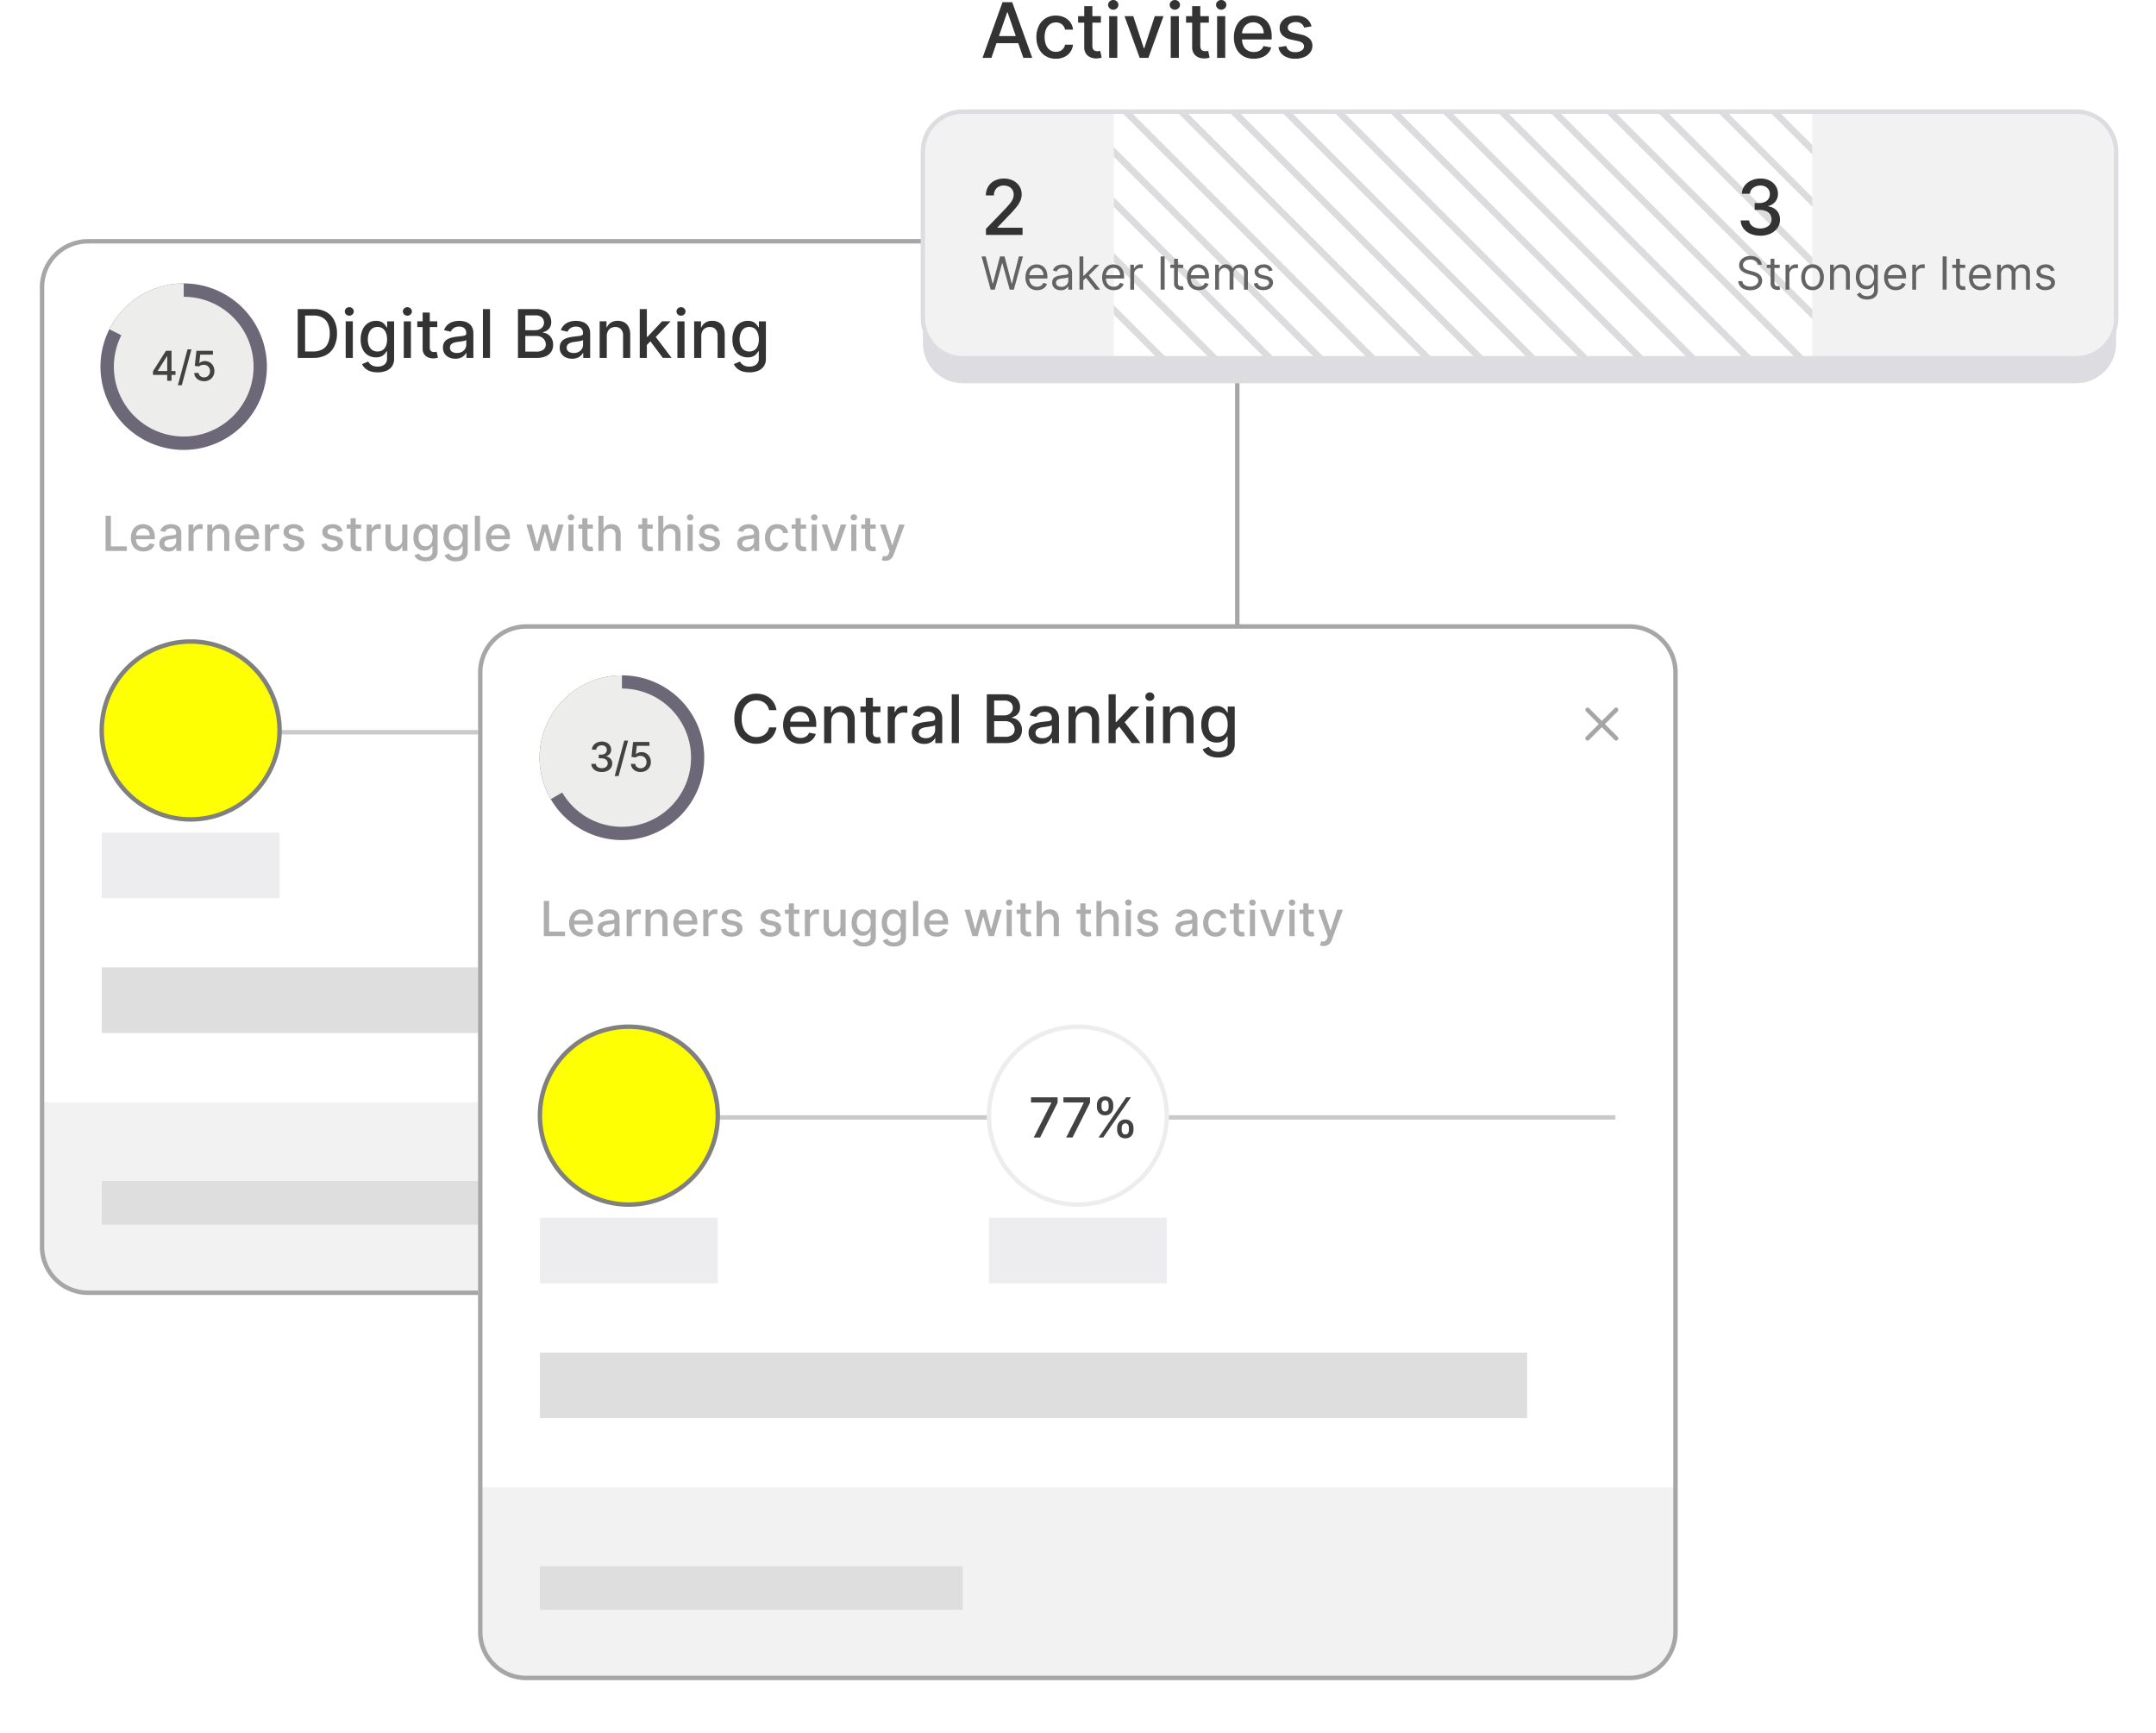 <svg xmlns="http://www.w3.org/2000/svg" xmlns:xlink="http://www.w3.org/1999/xlink" width="487.08" height="391.483" viewBox="0 0 487.08 391.483">
  <defs>
    <filter id="Rectangle_2307" x="0" y="48" width="289.023" height="256.483" filterUnits="userSpaceOnUse">
      <feOffset dy="3" input="SourceAlpha"/>
      <feGaussianBlur stdDeviation="3" result="blur"/>
      <feFlood flood-opacity="0.161"/>
      <feComposite operator="in" in2="blur"/>
      <feComposite in="SourceGraphic"/>
    </filter>
    <filter id="Rectangle_2315" x="99" y="135" width="289.023" height="256.483" filterUnits="userSpaceOnUse">
      <feOffset dy="3" input="SourceAlpha"/>
      <feGaussianBlur stdDeviation="3" result="blur-2"/>
      <feFlood flood-opacity="0.161"/>
      <feComposite operator="in" in2="blur-2"/>
      <feComposite in="SourceGraphic"/>
    </filter>
    <filter id="Path_36205" x="199.5" y="21.865" width="287.58" height="73.701" filterUnits="userSpaceOnUse">
      <feOffset dy="3" input="SourceAlpha"/>
      <feGaussianBlur stdDeviation="3" result="blur-3"/>
      <feFlood flood-opacity="0.263"/>
      <feComposite operator="in" in2="blur-3"/>
      <feComposite in="SourceGraphic"/>
    </filter>
  </defs>
  <g id="_8-DeepAnalytics" data-name="8-DeepAnalytics" transform="translate(9)">
    <g id="DigitalBanking" transform="translate(0 54)">
      <g transform="matrix(1, 0, 0, 1, -9, -54)" filter="url(#Rectangle_2307)">
        <rect id="Rectangle_2307-2" data-name="Rectangle 2307" width="271.023" height="238.483" rx="12" transform="translate(9 54)" fill="#fff"/>
      </g>
      <path id="Path_36081" data-name="Path 36081" d="M260.142,237.983H10.881A10.381,10.381,0,0,1,.5,227.6V10.881A10.381,10.381,0,0,1,10.881.5H260.142a10.381,10.381,0,0,1,10.381,10.381V227.6a10.381,10.381,0,0,1-10.381,10.381" fill="#fff"/>
      <path id="Path_36082" data-name="Path 36082" d="M260.354,237.983H10.67A10.169,10.169,0,0,1,.5,227.814V194.946H270.523v32.868a10.169,10.169,0,0,1-10.169,10.169" fill="#f2f2f3"/>
      <path id="Path_36083" data-name="Path 36083" d="M260.142,238.483H10.882A10.894,10.894,0,0,1,0,227.6V10.881A10.894,10.894,0,0,1,10.882,0h249.26a10.894,10.894,0,0,1,10.882,10.881V227.6a10.894,10.894,0,0,1-10.882,10.881M10.882,1A9.893,9.893,0,0,0,1,10.881V227.6a9.893,9.893,0,0,0,9.882,9.881h249.26a9.893,9.893,0,0,0,9.882-9.881V10.881A9.893,9.893,0,0,0,260.142,1Z" fill="#a6a6a6"/>
      <rect id="Rectangle_2300" data-name="Rectangle 2300" width="223.536" height="1" transform="translate(33.407 110.885)" fill="#cacaca"/>
      <rect id="Rectangle_2301" data-name="Rectangle 2301" width="40.178" height="14.82" transform="translate(13.981 134.035)" fill="#ededef"/>
      <rect id="Rectangle_2302" data-name="Rectangle 2302" width="223.026" height="14.82" transform="translate(13.98 164.492)" fill="#dedede"/>
      <rect id="Rectangle_2303" data-name="Rectangle 2303" width="95.509" height="9.863" transform="translate(13.981 212.73)" fill="#dedede"/>
      <rect id="Rectangle_2304" data-name="Rectangle 2304" width="40.178" height="14.82" transform="translate(115.423 134.035)" fill="#ededef"/>
      <path id="Path_36084" data-name="Path 36084" d="M54.159,110.981A20.089,20.089,0,1,1,34.07,90.893a20.09,20.09,0,0,1,20.089,20.088" fill="#ffff03"/>
      <path id="Path_36085" data-name="Path 36085" d="M34.069,131.571a20.59,20.59,0,1,1,20.59-20.59,20.613,20.613,0,0,1-20.59,20.59m0-40.179a19.59,19.59,0,1,0,19.59,19.589,19.611,19.611,0,0,0-19.59-19.589" fill="gray"/>
      <path id="Path_36086" data-name="Path 36086" d="M155.6,110.981a20.089,20.089,0,1,1-20.089-20.088A20.09,20.09,0,0,1,155.6,110.981" fill="#fff"/>
      <path id="Path_36087" data-name="Path 36087" d="M135.512,131.571a20.59,20.59,0,1,1,20.589-20.59,20.613,20.613,0,0,1-20.589,20.59m0-40.179A19.59,19.59,0,1,0,155.1,110.981a19.611,19.611,0,0,0-19.589-19.589" fill="#ededef"/>
      <path id="Path_36088" data-name="Path 36088" d="M125.543,115.923l3.968-7.847v-.067h-4.589v-1.176h6.01v1.216l-3.955,7.874Z" fill="#424242"/>
      <path id="Path_36089" data-name="Path 36089" d="M132.871,115.923l3.968-7.847v-.067H132.25v-1.176h6.01v1.216l-3.955,7.874Z" fill="#424242"/>
      <path id="Path_36090" data-name="Path 36090" d="M139.816,109.016v-.479a2.089,2.089,0,0,1,.214-.945,1.678,1.678,0,0,1,.63-.688,2.1,2.1,0,0,1,2.018,0,1.64,1.64,0,0,1,.617.688,2.139,2.139,0,0,1,.209.945v.479a2.1,2.1,0,0,1-.211.943,1.677,1.677,0,0,1-.622.688,1.833,1.833,0,0,1-1.005.26,1.861,1.861,0,0,1-1.015-.26,1.693,1.693,0,0,1-.623-.688,2.083,2.083,0,0,1-.212-.943m.368,6.907,6.249-9.091h1.061l-6.25,9.091Zm.67-7.386v.479a1.366,1.366,0,0,0,.179.693.669.669,0,0,0,.633.31.661.661,0,0,0,.624-.31,1.366,1.366,0,0,0,.18-.693v-.479a1.4,1.4,0,0,0-.174-.693.656.656,0,0,0-.63-.31.67.67,0,0,0-.628.31,1.333,1.333,0,0,0-.184.693m3.533,5.681v-.479a2.1,2.1,0,0,1,.22-.943,1.7,1.7,0,0,1,.627-.688,1.842,1.842,0,0,1,1-.26,1.87,1.87,0,0,1,1.013.257,1.67,1.67,0,0,1,.619.688,2.118,2.118,0,0,1,.211.946v.479a2.074,2.074,0,0,1-.214.943,1.679,1.679,0,0,1-.623.688,2.086,2.086,0,0,1-2.017,0,1.652,1.652,0,0,1-.623-.688,2.143,2.143,0,0,1-.216-.943m1.034-.479v.479a1.376,1.376,0,0,0,.185.692.665.665,0,0,0,.631.311.658.658,0,0,0,.626-.311,1.361,1.361,0,0,0,.178-.692v-.479a1.411,1.411,0,0,0-.171-.692.656.656,0,0,0-.633-.311.671.671,0,0,0-.628.311,1.361,1.361,0,0,0-.188.692" fill="#424242"/>
      <path id="Path_36091" data-name="Path 36091" d="M61.829,26.838H58.261V15.815h3.682a5.552,5.552,0,0,1,2.783.659,4.412,4.412,0,0,1,1.784,1.89,6.467,6.467,0,0,1,.621,2.946,6.483,6.483,0,0,1-.627,2.961,4.426,4.426,0,0,1-1.81,1.9,5.788,5.788,0,0,1-2.865.664m-1.9-1.453h1.814a4.17,4.17,0,0,0,2.094-.477,2.961,2.961,0,0,0,1.248-1.383A5.3,5.3,0,0,0,65.5,21.31a5.286,5.286,0,0,0-.412-2.2,2.942,2.942,0,0,0-1.224-1.373,3.994,3.994,0,0,0-2.019-.468H59.924Z" fill="#333"/>
      <path id="Path_36092" data-name="Path 36092" d="M69.909,17.3a1.01,1.01,0,0,1-.719-.283.92.92,0,0,1,0-1.356,1.055,1.055,0,0,1,1.438,0,.918.918,0,0,1,0,1.356,1.007,1.007,0,0,1-.719.283M69.1,18.57h1.609v8.268H69.1Z" fill="#333"/>
      <path id="Path_36093" data-name="Path 36093" d="M76.305,30.095a4.954,4.954,0,0,1-1.693-.258,3.333,3.333,0,0,1-1.154-.681,2.883,2.883,0,0,1-.668-.918l1.384-.57a3.517,3.517,0,0,0,.389.489,2.013,2.013,0,0,0,.668.452,2.689,2.689,0,0,0,1.09.189,2.48,2.48,0,0,0,1.513-.441,1.627,1.627,0,0,0,.6-1.4V25.331h-.1a3.748,3.748,0,0,1-.417.587,2.317,2.317,0,0,1-.746.56,2.759,2.759,0,0,1-1.232.236,3.419,3.419,0,0,1-1.763-.459,3.2,3.2,0,0,1-1.238-1.362,4.9,4.9,0,0,1-.455-2.221,5.2,5.2,0,0,1,.45-2.26,3.406,3.406,0,0,1,1.235-1.446,3.232,3.232,0,0,1,1.781-.5,2.6,2.6,0,0,1,1.243.256,2.32,2.32,0,0,1,.741.595,4.95,4.95,0,0,1,.412.6h.118v-1.34h1.577v8.451a2.876,2.876,0,0,1-.5,1.735,2.929,2.929,0,0,1-1.338,1.01,5.2,5.2,0,0,1-1.9.328m-.016-4.715a2.053,2.053,0,0,0,1.176-.326,2.017,2.017,0,0,0,.732-.936,3.864,3.864,0,0,0,.25-1.467,4.036,4.036,0,0,0-.248-1.47,2.2,2.2,0,0,0-.726-.992,2.142,2.142,0,0,0-2.395.016,2.265,2.265,0,0,0-.729,1.014,3.969,3.969,0,0,0-.246,1.432,3.772,3.772,0,0,0,.249,1.426,2.1,2.1,0,0,0,.734.958,2.026,2.026,0,0,0,1.2.345" fill="#333"/>
      <path id="Path_36094" data-name="Path 36094" d="M83.035,17.3a1.01,1.01,0,0,1-.719-.283.92.92,0,0,1,0-1.356,1.055,1.055,0,0,1,1.438,0,.918.918,0,0,1,0,1.356,1.007,1.007,0,0,1-.719.283m-.812,1.275h1.609v8.268H82.223Z" fill="#333"/>
      <path id="Path_36095" data-name="Path 36095" d="M89.788,19.862H85.271V18.57h4.517Zm-3.305-3.273h1.609V24.41a1.388,1.388,0,0,0,.14.7.7.7,0,0,0,.363.318,1.4,1.4,0,0,0,.488.083,1.773,1.773,0,0,0,.338-.027l.226-.043.291,1.33a2.818,2.818,0,0,1-.4.11,3.239,3.239,0,0,1-.646.062,2.832,2.832,0,0,1-1.184-.226,2.014,2.014,0,0,1-.888-.732,2.144,2.144,0,0,1-.339-1.243Z" fill="#333"/>
      <path id="Path_36096" data-name="Path 36096" d="M93.866,27.021a3.356,3.356,0,0,1-1.421-.293,2.357,2.357,0,0,1-1-.853,2.435,2.435,0,0,1-.37-1.373,2.22,2.22,0,0,1,.27-1.152,1.981,1.981,0,0,1,.727-.716,3.778,3.778,0,0,1,1.022-.4,10.22,10.22,0,0,1,1.151-.2c.5-.057.9-.1,1.206-.142a1.746,1.746,0,0,0,.673-.186.455.455,0,0,0,.21-.42v-.037a1.461,1.461,0,0,0-.4-1.093,1.62,1.62,0,0,0-1.176-.388,2.055,2.055,0,0,0-1.279.358,1.94,1.94,0,0,0-.643.794l-1.513-.344a2.92,2.92,0,0,1,.789-1.219,3.209,3.209,0,0,1,1.2-.679,4.758,4.758,0,0,1,1.425-.212,5.122,5.122,0,0,1,1.053.116A3.127,3.127,0,0,1,96.834,19a2.34,2.34,0,0,1,.8.874,3.049,3.049,0,0,1,.311,1.473v5.49H96.374v-1.13H96.31a2.316,2.316,0,0,1-.469.613,2.5,2.5,0,0,1-.8.5,3.105,3.105,0,0,1-1.173.2m.35-1.292a2.331,2.331,0,0,0,1.144-.264,1.862,1.862,0,0,0,.726-.691,1.787,1.787,0,0,0,.25-.918V22.79a.807.807,0,0,1-.331.159,4.437,4.437,0,0,1-.557.124c-.208.034-.411.064-.608.092l-.495.066a3.908,3.908,0,0,0-.853.2,1.458,1.458,0,0,0-.614.4,1.012,1.012,0,0,0-.228.691,1.024,1.024,0,0,0,.441.9,1.937,1.937,0,0,0,1.125.3" fill="#333"/>
      <rect id="Rectangle_2305" data-name="Rectangle 2305" width="1.609" height="11.023" transform="translate(100.099 15.814)" fill="#333"/>
      <path id="Path_36097" data-name="Path 36097" d="M108.016,26.838V15.815h4.037A4.326,4.326,0,0,1,114,16.2a2.672,2.672,0,0,1,1.152,1.039,2.859,2.859,0,0,1,.382,1.472,2.417,2.417,0,0,1-.253,1.159,2.06,2.06,0,0,1-.675.754,3,3,0,0,1-.929.412v.107a2.233,2.233,0,0,1,1.073.353,2.565,2.565,0,0,1,.87.923,2.864,2.864,0,0,1,.344,1.453,2.932,2.932,0,0,1-.395,1.516,2.714,2.714,0,0,1-1.219,1.06,4.928,4.928,0,0,1-2.1.39Zm1.663-6.254h2.229a2.315,2.315,0,0,0,1.009-.215,1.79,1.79,0,0,0,.716-.606,1.6,1.6,0,0,0,.266-.923,1.529,1.529,0,0,0-.479-1.147,2.047,2.047,0,0,0-1.47-.463h-2.271Zm0,4.828h2.4a2.541,2.541,0,0,0,1.712-.463,1.486,1.486,0,0,0,.517-1.157,1.813,1.813,0,0,0-.264-.958,1.876,1.876,0,0,0-.751-.694,2.418,2.418,0,0,0-1.154-.259h-2.46Z" fill="#333"/>
      <path id="Path_36098" data-name="Path 36098" d="M120.244,27.021a3.356,3.356,0,0,1-1.421-.293,2.357,2.357,0,0,1-1-.853,2.435,2.435,0,0,1-.37-1.373,2.22,2.22,0,0,1,.27-1.152,1.981,1.981,0,0,1,.727-.716,3.778,3.778,0,0,1,1.022-.4,10.22,10.22,0,0,1,1.151-.2c.495-.057.9-.1,1.206-.142a1.746,1.746,0,0,0,.673-.186.455.455,0,0,0,.21-.42v-.037a1.461,1.461,0,0,0-.395-1.093,1.62,1.62,0,0,0-1.176-.388,2.055,2.055,0,0,0-1.279.358,1.94,1.94,0,0,0-.643.794l-1.513-.344a2.92,2.92,0,0,1,.789-1.219,3.209,3.209,0,0,1,1.2-.679,4.758,4.758,0,0,1,1.425-.212,5.122,5.122,0,0,1,1.053.116,3.127,3.127,0,0,1,1.044.422,2.34,2.34,0,0,1,.8.874,3.049,3.049,0,0,1,.311,1.473v5.49h-1.571v-1.13h-.064a2.317,2.317,0,0,1-.469.613,2.5,2.5,0,0,1-.8.5,3.105,3.105,0,0,1-1.173.2m.35-1.292a2.331,2.331,0,0,0,1.144-.264,1.862,1.862,0,0,0,.726-.691,1.787,1.787,0,0,0,.25-.918V22.79a.807.807,0,0,1-.331.159,4.437,4.437,0,0,1-.557.124c-.208.034-.411.064-.608.092l-.5.066a3.908,3.908,0,0,0-.853.2,1.458,1.458,0,0,0-.614.4,1.012,1.012,0,0,0-.228.691,1.024,1.024,0,0,0,.441.9,1.937,1.937,0,0,0,1.125.3" fill="#333"/>
      <path id="Path_36099" data-name="Path 36099" d="M128.084,21.929v4.909h-1.609V18.57h1.545v1.346h.1a2.356,2.356,0,0,1,.9-1.055,2.771,2.771,0,0,1,1.542-.4,3,3,0,0,1,1.48.352,2.392,2.392,0,0,1,.985,1.047,3.794,3.794,0,0,1,.35,1.717v5.259h-1.609V21.773a2,2,0,0,0-.469-1.408,1.66,1.66,0,0,0-1.286-.508,2,2,0,0,0-.993.242,1.722,1.722,0,0,0-.684.707,2.343,2.343,0,0,0-.25,1.123" fill="#333"/>
      <path id="Path_36100" data-name="Path 36100" d="M135.528,15.815h1.609V26.838h-1.609Zm1.481,8.219L137,22.069h.279l3.294-3.5H142.5l-3.757,3.983h-.253Zm3.74,2.8-2.96-3.929,1.108-1.125,3.828,5.054Z" fill="#333"/>
      <path id="Path_36101" data-name="Path 36101" d="M144.85,17.3a1.007,1.007,0,0,1-.719-.283.918.918,0,0,1,0-1.356,1.054,1.054,0,0,1,1.437,0,.918.918,0,0,1,0,1.356,1,1,0,0,1-.718.283m-.813,1.275h1.609v8.268h-1.609Z" fill="#333"/>
      <path id="Path_36102" data-name="Path 36102" d="M149.433,21.929v4.909h-1.609V18.57h1.545v1.346h.1a2.356,2.356,0,0,1,.9-1.055,2.771,2.771,0,0,1,1.542-.4,3,3,0,0,1,1.48.352,2.392,2.392,0,0,1,.985,1.047,3.794,3.794,0,0,1,.35,1.717v5.259h-1.609V21.773a2,2,0,0,0-.469-1.408,1.66,1.66,0,0,0-1.286-.508,2,2,0,0,0-.993.242,1.722,1.722,0,0,0-.684.707,2.343,2.343,0,0,0-.25,1.123" fill="#333"/>
      <path id="Path_36103" data-name="Path 36103" d="M160.293,30.095a4.954,4.954,0,0,1-1.693-.258,3.333,3.333,0,0,1-1.154-.681,2.883,2.883,0,0,1-.668-.918l1.384-.57a3.518,3.518,0,0,0,.389.489,2.013,2.013,0,0,0,.668.452,2.689,2.689,0,0,0,1.09.189,2.48,2.48,0,0,0,1.513-.441,1.627,1.627,0,0,0,.6-1.4V25.331h-.1a3.748,3.748,0,0,1-.417.587,2.317,2.317,0,0,1-.746.56,2.759,2.759,0,0,1-1.232.236,3.419,3.419,0,0,1-1.763-.459,3.2,3.2,0,0,1-1.238-1.362,4.9,4.9,0,0,1-.455-2.221,5.2,5.2,0,0,1,.45-2.26,3.406,3.406,0,0,1,1.235-1.446,3.232,3.232,0,0,1,1.781-.5,2.6,2.6,0,0,1,1.243.256,2.32,2.32,0,0,1,.741.595,4.95,4.95,0,0,1,.412.6h.118v-1.34h1.577v8.451a2.876,2.876,0,0,1-.495,1.735,2.929,2.929,0,0,1-1.338,1.01,5.2,5.2,0,0,1-1.9.328m-.016-4.715a2.053,2.053,0,0,0,1.176-.326,2.017,2.017,0,0,0,.732-.936,3.864,3.864,0,0,0,.25-1.467,4.036,4.036,0,0,0-.248-1.47,2.2,2.2,0,0,0-.726-.992,2.142,2.142,0,0,0-2.4.016,2.265,2.265,0,0,0-.729,1.014,3.969,3.969,0,0,0-.246,1.432,3.772,3.772,0,0,0,.249,1.426,2.1,2.1,0,0,0,.734.958,2.026,2.026,0,0,0,1.2.345" fill="#333"/>
      <path id="Path_36104" data-name="Path 36104" d="M14.854,70.435V62.482h1.2V69.4h3.6v1.033Z" fill="#adadad"/>
      <path id="Path_36105" data-name="Path 36105" d="M23.413,70.555a2.9,2.9,0,0,1-1.517-.379,2.512,2.512,0,0,1-.978-1.068,3.568,3.568,0,0,1-.344-1.617,3.611,3.611,0,0,1,.344-1.616,2.57,2.57,0,0,1,2.413-1.483,2.922,2.922,0,0,1,.978.167,2.359,2.359,0,0,1,.851.524,2.485,2.485,0,0,1,.595.927,3.892,3.892,0,0,1,.217,1.38V67.8H21.23v-.871h3.6a1.728,1.728,0,0,0-.187-.813,1.4,1.4,0,0,0-.522-.561,1.474,1.474,0,0,0-.786-.206,1.52,1.52,0,0,0-.853.239,1.611,1.611,0,0,0-.558.621,1.787,1.787,0,0,0-.2.829v.68a2.245,2.245,0,0,0,.212,1.018,1.489,1.489,0,0,0,.592.638,1.753,1.753,0,0,0,.89.22,1.8,1.8,0,0,0,.6-.1,1.234,1.234,0,0,0,.773-.755l1.1.2a2,2,0,0,1-.471.849,2.292,2.292,0,0,1-.851.563,3.179,3.179,0,0,1-1.163.2" fill="#adadad"/>
      <path id="Path_36106" data-name="Path 36106" d="M29.019,70.567a2.415,2.415,0,0,1-1.025-.212,1.7,1.7,0,0,1-.725-.616,1.762,1.762,0,0,1-.266-.99,1.6,1.6,0,0,1,.195-.831,1.425,1.425,0,0,1,.524-.516,2.748,2.748,0,0,1,.737-.288,7.612,7.612,0,0,1,.832-.147c.357-.041.647-.076.87-.1a1.26,1.26,0,0,0,.485-.134.328.328,0,0,0,.151-.3V66.4a1.049,1.049,0,0,0-.285-.788,1.167,1.167,0,0,0-.848-.28,1.476,1.476,0,0,0-.923.259,1.393,1.393,0,0,0-.464.572l-1.091-.248a2.106,2.106,0,0,1,.568-.88,2.311,2.311,0,0,1,.865-.489,3.427,3.427,0,0,1,1.029-.154,3.718,3.718,0,0,1,.759.084,2.255,2.255,0,0,1,.754.305,1.681,1.681,0,0,1,.576.631,2.2,2.2,0,0,1,.225,1.062v3.961H30.829v-.816h-.047a1.658,1.658,0,0,1-.338.443,1.81,1.81,0,0,1-.578.361,2.25,2.25,0,0,1-.847.144m.252-.932a1.674,1.674,0,0,0,.825-.19,1.345,1.345,0,0,0,.525-.5,1.3,1.3,0,0,0,.18-.663v-.769a.578.578,0,0,1-.239.115,3.138,3.138,0,0,1-.4.089c-.151.025-.3.047-.439.066l-.357.049a2.825,2.825,0,0,0-.616.144,1.053,1.053,0,0,0-.443.289.729.729,0,0,0-.165.5.74.74,0,0,0,.318.65,1.4,1.4,0,0,0,.812.22" fill="#adadad"/>
      <path id="Path_36107" data-name="Path 36107" d="M33.576,70.435V64.47H34.7v.948h.063a1.438,1.438,0,0,1,.577-.759,1.642,1.642,0,0,1,.937-.278c.072,0,.158,0,.258.008s.179.011.235.019v1.111a2.205,2.205,0,0,0-.249-.045,2.507,2.507,0,0,0-.356-.025,1.515,1.515,0,0,0-.733.173,1.3,1.3,0,0,0-.693,1.17v3.643Z" fill="#adadad"/>
      <path id="Path_36108" data-name="Path 36108" d="M38.994,66.893v3.542H37.833V64.47h1.115v.97h.073a1.7,1.7,0,0,1,.647-.76,2,2,0,0,1,1.112-.288,2.168,2.168,0,0,1,1.068.254,1.731,1.731,0,0,1,.711.756,2.74,2.74,0,0,1,.252,1.239v3.794H41.65V66.78a1.439,1.439,0,0,0-.338-1.015,1.194,1.194,0,0,0-.927-.367,1.44,1.44,0,0,0-.717.175,1.238,1.238,0,0,0-.493.51,1.694,1.694,0,0,0-.181.81" fill="#adadad"/>
      <path id="Path_36109" data-name="Path 36109" d="M46.968,70.555a2.9,2.9,0,0,1-1.517-.379,2.512,2.512,0,0,1-.978-1.068,3.568,3.568,0,0,1-.344-1.617,3.611,3.611,0,0,1,.344-1.616,2.57,2.57,0,0,1,2.413-1.483,2.922,2.922,0,0,1,.978.167,2.359,2.359,0,0,1,.851.524,2.485,2.485,0,0,1,.6.927,3.892,3.892,0,0,1,.217,1.38V67.8H44.785v-.871h3.6a1.728,1.728,0,0,0-.187-.813,1.4,1.4,0,0,0-.522-.561,1.474,1.474,0,0,0-.786-.206,1.52,1.52,0,0,0-.853.239,1.611,1.611,0,0,0-.558.621,1.787,1.787,0,0,0-.2.829v.68a2.245,2.245,0,0,0,.212,1.018,1.489,1.489,0,0,0,.592.638,1.753,1.753,0,0,0,.89.22,1.8,1.8,0,0,0,.6-.1,1.234,1.234,0,0,0,.773-.755l1.1.2a2,2,0,0,1-.471.849,2.292,2.292,0,0,1-.851.563,3.179,3.179,0,0,1-1.163.2" fill="#adadad"/>
      <path id="Path_36110" data-name="Path 36110" d="M50.882,70.435V64.47H52v.948h.063a1.438,1.438,0,0,1,.577-.759,1.642,1.642,0,0,1,.937-.278c.072,0,.158,0,.258.008s.179.011.235.019v1.111a2.205,2.205,0,0,0-.249-.045,2.507,2.507,0,0,0-.356-.025,1.515,1.515,0,0,0-.733.173,1.3,1.3,0,0,0-.693,1.17v3.643Z" fill="#adadad"/>
      <path id="Path_36111" data-name="Path 36111" d="M59.625,65.926l-1.052.186a1.276,1.276,0,0,0-.208-.384,1.049,1.049,0,0,0-.383-.3,1.37,1.37,0,0,0-.6-.117,1.454,1.454,0,0,0-.823.219.656.656,0,0,0-.33.566.592.592,0,0,0,.22.481,1.789,1.789,0,0,0,.715.3l.947.217a2.55,2.55,0,0,1,1.228.587,1.378,1.378,0,0,1,.4,1.029,1.558,1.558,0,0,1-.309.953,2.037,2.037,0,0,1-.858.655,3.193,3.193,0,0,1-1.272.237,2.858,2.858,0,0,1-1.635-.429,1.8,1.8,0,0,1-.776-1.221l1.122-.171a1.073,1.073,0,0,0,.43.662,1.478,1.478,0,0,0,.851.223,1.569,1.569,0,0,0,.913-.239.7.7,0,0,0,.342-.584.612.612,0,0,0-.208-.47,1.4,1.4,0,0,0-.635-.288l-1.01-.221a2.416,2.416,0,0,1-1.233-.606,1.461,1.461,0,0,1-.4-1.052,1.509,1.509,0,0,1,.295-.924,1.944,1.944,0,0,1,.816-.62,3.01,3.01,0,0,1,1.192-.223,2.486,2.486,0,0,1,1.523.417,1.963,1.963,0,0,1,.733,1.117" fill="#adadad"/>
      <path id="Path_36112" data-name="Path 36112" d="M68.382,65.926l-1.052.186a1.276,1.276,0,0,0-.208-.384,1.049,1.049,0,0,0-.383-.3,1.37,1.37,0,0,0-.6-.117,1.454,1.454,0,0,0-.823.219.656.656,0,0,0-.33.566.592.592,0,0,0,.22.481,1.789,1.789,0,0,0,.715.3l.947.217a2.55,2.55,0,0,1,1.228.587,1.378,1.378,0,0,1,.4,1.029,1.558,1.558,0,0,1-.309.953,2.037,2.037,0,0,1-.858.655,3.193,3.193,0,0,1-1.272.237,2.858,2.858,0,0,1-1.635-.429,1.8,1.8,0,0,1-.776-1.221l1.122-.171a1.073,1.073,0,0,0,.43.662,1.478,1.478,0,0,0,.851.223,1.569,1.569,0,0,0,.913-.239.7.7,0,0,0,.342-.584.612.612,0,0,0-.208-.47,1.4,1.4,0,0,0-.635-.288l-1.01-.221a2.416,2.416,0,0,1-1.233-.606,1.461,1.461,0,0,1-.4-1.052,1.509,1.509,0,0,1,.295-.924,1.944,1.944,0,0,1,.816-.62,3.01,3.01,0,0,1,1.192-.223,2.486,2.486,0,0,1,1.523.417,1.963,1.963,0,0,1,.733,1.117" fill="#adadad"/>
      <path id="Path_36113" data-name="Path 36113" d="M72.581,65.4H69.323V64.47h3.258ZM70.2,63.041h1.161v5.642a1,1,0,0,0,.1.507.511.511,0,0,0,.262.229,1,1,0,0,0,.351.06,1.355,1.355,0,0,0,.245-.019l.163-.031.21.959a2.149,2.149,0,0,1-.288.08,2.354,2.354,0,0,1-.466.044,2.03,2.03,0,0,1-.854-.163,1.467,1.467,0,0,1-.641-.528,1.552,1.552,0,0,1-.244-.9Z" fill="#adadad"/>
      <path id="Path_36114" data-name="Path 36114" d="M73.836,70.435V64.47h1.122v.948h.063a1.438,1.438,0,0,1,.577-.759,1.642,1.642,0,0,1,.937-.278c.072,0,.158,0,.258.008s.179.011.235.019v1.111a2.205,2.205,0,0,0-.249-.045,2.507,2.507,0,0,0-.356-.025,1.515,1.515,0,0,0-.733.173A1.3,1.3,0,0,0,75,66.792v3.643Z" fill="#adadad"/>
      <path id="Path_36115" data-name="Path 36115" d="M81.871,67.961V64.47h1.165v5.965H81.894V69.4h-.061a1.872,1.872,0,0,1-.658.794,1.916,1.916,0,0,1-1.125.316,2,2,0,0,1-1.015-.254,1.751,1.751,0,0,1-.691-.755,2.754,2.754,0,0,1-.251-1.239V64.47h1.161v3.654a1.367,1.367,0,0,0,.338.971,1.145,1.145,0,0,0,.878.361,1.431,1.431,0,0,0,.65-.163,1.383,1.383,0,0,0,.54-.493,1.48,1.48,0,0,0,.211-.839" fill="#adadad"/>
      <path id="Path_36116" data-name="Path 36116" d="M87.156,72.784a3.57,3.57,0,0,1-1.221-.187,2.379,2.379,0,0,1-.833-.491,2.059,2.059,0,0,1-.482-.662l1-.412a2.523,2.523,0,0,0,.282.353,1.446,1.446,0,0,0,.482.327,1.944,1.944,0,0,0,.785.136,1.786,1.786,0,0,0,1.091-.319,1.169,1.169,0,0,0,.432-1.009V69.347h-.074a2.672,2.672,0,0,1-.3.423,1.669,1.669,0,0,1-.538.4,1.991,1.991,0,0,1-.889.171,2.466,2.466,0,0,1-1.272-.332,2.313,2.313,0,0,1-.893-.983,3.526,3.526,0,0,1-.327-1.6,3.758,3.758,0,0,1,.323-1.63,2.451,2.451,0,0,1,.891-1.043,2.334,2.334,0,0,1,1.286-.363,1.88,1.88,0,0,1,.9.184,1.662,1.662,0,0,1,.535.43,3.336,3.336,0,0,1,.3.431h.086v-.968h1.138v6.1a2.072,2.072,0,0,1-.357,1.253,2.117,2.117,0,0,1-.965.728,3.74,3.74,0,0,1-1.369.237m-.011-3.4a1.484,1.484,0,0,0,.848-.235,1.458,1.458,0,0,0,.528-.676,2.793,2.793,0,0,0,.181-1.058,2.907,2.907,0,0,0-.179-1.06A1.594,1.594,0,0,0,88,65.636a1.544,1.544,0,0,0-1.727.012,1.634,1.634,0,0,0-.526.732,2.845,2.845,0,0,0-.177,1.033,2.718,2.718,0,0,0,.179,1.029,1.513,1.513,0,0,0,.529.691,1.465,1.465,0,0,0,.869.249" fill="#adadad"/>
      <path id="Path_36117" data-name="Path 36117" d="M93.966,72.784a3.57,3.57,0,0,1-1.221-.187,2.379,2.379,0,0,1-.833-.491,2.059,2.059,0,0,1-.482-.662l1-.412a2.522,2.522,0,0,0,.282.353,1.452,1.452,0,0,0,.481.327,1.953,1.953,0,0,0,.786.136,1.786,1.786,0,0,0,1.091-.319A1.169,1.169,0,0,0,95.5,70.52V69.347h-.074a2.672,2.672,0,0,1-.3.423,1.669,1.669,0,0,1-.538.4,1.991,1.991,0,0,1-.889.171,2.466,2.466,0,0,1-1.272-.332,2.313,2.313,0,0,1-.893-.983,3.525,3.525,0,0,1-.328-1.6,3.758,3.758,0,0,1,.324-1.63,2.451,2.451,0,0,1,.891-1.043,2.334,2.334,0,0,1,1.286-.363,1.88,1.88,0,0,1,.9.184,1.662,1.662,0,0,1,.535.43,3.336,3.336,0,0,1,.3.431h.086v-.968h1.138v6.1a2.078,2.078,0,0,1-.357,1.253,2.117,2.117,0,0,1-.965.728,3.74,3.74,0,0,1-1.369.237m-.012-3.4a1.487,1.487,0,0,0,.849-.235,1.458,1.458,0,0,0,.528-.676,2.793,2.793,0,0,0,.181-1.058,2.907,2.907,0,0,0-.179-1.06,1.593,1.593,0,0,0-.525-.717,1.546,1.546,0,0,0-1.728.012,1.64,1.64,0,0,0-.525.732,2.845,2.845,0,0,0-.177,1.033,2.718,2.718,0,0,0,.179,1.029,1.513,1.513,0,0,0,.529.691,1.464,1.464,0,0,0,.868.249" fill="#adadad"/>
      <rect id="Rectangle_2306" data-name="Rectangle 2306" width="1.161" height="7.953" transform="translate(98.285 62.482)" fill="#adadad"/>
      <path id="Path_36118" data-name="Path 36118" d="M103.638,70.555a2.9,2.9,0,0,1-1.517-.379,2.512,2.512,0,0,1-.978-1.068,3.568,3.568,0,0,1-.344-1.617,3.611,3.611,0,0,1,.344-1.616,2.57,2.57,0,0,1,2.413-1.483,2.922,2.922,0,0,1,.978.167,2.359,2.359,0,0,1,.851.524,2.485,2.485,0,0,1,.6.927,3.892,3.892,0,0,1,.217,1.38V67.8h-4.742v-.871h3.6a1.728,1.728,0,0,0-.187-.813,1.4,1.4,0,0,0-.522-.561,1.474,1.474,0,0,0-.786-.206,1.52,1.52,0,0,0-.853.239,1.611,1.611,0,0,0-.558.621,1.787,1.787,0,0,0-.2.829v.68a2.245,2.245,0,0,0,.212,1.018,1.489,1.489,0,0,0,.592.638,1.753,1.753,0,0,0,.89.22,1.8,1.8,0,0,0,.6-.1,1.234,1.234,0,0,0,.773-.755l1.1.2a2,2,0,0,1-.471.849,2.292,2.292,0,0,1-.851.563,3.179,3.179,0,0,1-1.163.2" fill="#adadad"/>
      <path id="Path_36119" data-name="Path 36119" d="M111.68,70.435l-1.755-5.965h1.2l1.169,4.381h.058l1.173-4.381h1.2l1.165,4.361h.059l1.161-4.361h1.2l-1.751,5.965h-1.185l-1.212-4.307h-.088l-1.212,4.307Z" fill="#adadad"/>
      <path id="Path_36120" data-name="Path 36120" d="M120,63.549a.728.728,0,0,1-.519-.2.665.665,0,0,1,0-.979.761.761,0,0,1,1.037,0,.665.665,0,0,1,0,.979.726.726,0,0,1-.518.2m-.587.921h1.161v5.965h-1.161Z" fill="#adadad"/>
      <path id="Path_36121" data-name="Path 36121" d="M124.937,65.4h-3.258V64.47h3.258Zm-2.384-2.361h1.161v5.642a1,1,0,0,0,.1.507.511.511,0,0,0,.262.229,1,1,0,0,0,.351.06,1.355,1.355,0,0,0,.245-.019l.163-.031.21.959a2.149,2.149,0,0,1-.288.08,2.354,2.354,0,0,1-.466.044,2.03,2.03,0,0,1-.854-.163,1.467,1.467,0,0,1-.641-.528,1.552,1.552,0,0,1-.244-.9Z" fill="#adadad"/>
      <path id="Path_36122" data-name="Path 36122" d="M127.352,66.893v3.542h-1.161V62.481h1.145V65.44h.075a1.713,1.713,0,0,1,.64-.764,2.016,2.016,0,0,1,1.126-.284,2.2,2.2,0,0,1,1.074.252,1.722,1.722,0,0,1,.714.752,2.716,2.716,0,0,1,.255,1.245v3.794h-1.161V66.78a1.436,1.436,0,0,0-.338-1.019,1.22,1.22,0,0,0-.939-.363,1.523,1.523,0,0,0-.737.175,1.248,1.248,0,0,0-.508.51,1.66,1.66,0,0,0-.185.81" fill="#adadad"/>
      <path id="Path_36123" data-name="Path 36123" d="M138.454,65.4H135.2V64.47h3.258Zm-2.384-2.361h1.161v5.642a1,1,0,0,0,.1.507.511.511,0,0,0,.262.229,1,1,0,0,0,.351.06,1.355,1.355,0,0,0,.245-.019l.163-.031.21.959a2.149,2.149,0,0,1-.288.08,2.354,2.354,0,0,1-.466.044,2.03,2.03,0,0,1-.854-.163,1.467,1.467,0,0,1-.641-.528,1.552,1.552,0,0,1-.244-.9Z" fill="#adadad"/>
      <path id="Path_36124" data-name="Path 36124" d="M140.869,66.893v3.542h-1.161V62.481h1.145V65.44h.075a1.713,1.713,0,0,1,.64-.764,2.016,2.016,0,0,1,1.126-.284,2.2,2.2,0,0,1,1.074.252,1.722,1.722,0,0,1,.714.752,2.716,2.716,0,0,1,.255,1.245v3.794h-1.161V66.78a1.436,1.436,0,0,0-.338-1.019,1.22,1.22,0,0,0-.939-.363,1.523,1.523,0,0,0-.737.175,1.248,1.248,0,0,0-.508.51,1.66,1.66,0,0,0-.185.81" fill="#adadad"/>
      <path id="Path_36125" data-name="Path 36125" d="M146.921,63.549a.728.728,0,0,1-.519-.2.665.665,0,0,1,0-.979.761.761,0,0,1,1.037,0,.665.665,0,0,1,0,.979.726.726,0,0,1-.518.2m-.587.921h1.161v5.965h-1.161Z" fill="#adadad"/>
      <path id="Path_36126" data-name="Path 36126" d="M153.543,65.926l-1.052.186a1.276,1.276,0,0,0-.208-.384,1.049,1.049,0,0,0-.383-.3,1.37,1.37,0,0,0-.6-.117,1.454,1.454,0,0,0-.823.219.656.656,0,0,0-.33.566.592.592,0,0,0,.22.481,1.789,1.789,0,0,0,.715.3l.947.217a2.55,2.55,0,0,1,1.228.587,1.378,1.378,0,0,1,.4,1.029,1.558,1.558,0,0,1-.309.953,2.037,2.037,0,0,1-.858.655,3.193,3.193,0,0,1-1.272.237,2.858,2.858,0,0,1-1.635-.429,1.8,1.8,0,0,1-.776-1.221l1.122-.171a1.073,1.073,0,0,0,.43.662,1.478,1.478,0,0,0,.851.223,1.569,1.569,0,0,0,.913-.239.7.7,0,0,0,.342-.584.612.612,0,0,0-.208-.47,1.4,1.4,0,0,0-.635-.288l-1.01-.221a2.416,2.416,0,0,1-1.233-.606,1.461,1.461,0,0,1-.4-1.052,1.508,1.508,0,0,1,.3-.924,1.944,1.944,0,0,1,.816-.62,3.01,3.01,0,0,1,1.192-.223,2.486,2.486,0,0,1,1.523.417,1.963,1.963,0,0,1,.733,1.117" fill="#adadad"/>
      <path id="Path_36127" data-name="Path 36127" d="M159.566,70.567a2.415,2.415,0,0,1-1.025-.212,1.7,1.7,0,0,1-.725-.616,1.763,1.763,0,0,1-.266-.99,1.6,1.6,0,0,1,.195-.831,1.425,1.425,0,0,1,.524-.516,2.748,2.748,0,0,1,.737-.288,7.613,7.613,0,0,1,.832-.147c.357-.041.647-.076.87-.1a1.26,1.26,0,0,0,.485-.134.328.328,0,0,0,.151-.3V66.4a1.049,1.049,0,0,0-.285-.788,1.167,1.167,0,0,0-.848-.28,1.476,1.476,0,0,0-.923.259,1.393,1.393,0,0,0-.464.572l-1.091-.248a2.106,2.106,0,0,1,.568-.88,2.311,2.311,0,0,1,.865-.489,3.427,3.427,0,0,1,1.029-.154,3.717,3.717,0,0,1,.759.084,2.255,2.255,0,0,1,.754.305,1.681,1.681,0,0,1,.576.631,2.2,2.2,0,0,1,.225,1.062v3.961h-1.133v-.816h-.047a1.658,1.658,0,0,1-.338.443,1.81,1.81,0,0,1-.578.361,2.25,2.25,0,0,1-.847.144m.252-.932a1.674,1.674,0,0,0,.825-.19,1.345,1.345,0,0,0,.525-.5,1.3,1.3,0,0,0,.18-.663v-.769a.578.578,0,0,1-.239.115,3.137,3.137,0,0,1-.4.089c-.151.025-.3.047-.439.066l-.357.049a2.825,2.825,0,0,0-.616.144,1.053,1.053,0,0,0-.443.289.729.729,0,0,0-.165.5.74.74,0,0,0,.318.65,1.4,1.4,0,0,0,.812.22" fill="#adadad"/>
      <path id="Path_36128" data-name="Path 36128" d="M166.6,70.555a2.72,2.72,0,0,1-1.49-.395,2.579,2.579,0,0,1-.957-1.088,3.648,3.648,0,0,1-.334-1.593,3.6,3.6,0,0,1,.343-1.606,2.611,2.611,0,0,1,.961-1.089,2.69,2.69,0,0,1,1.464-.392,2.813,2.813,0,0,1,1.213.25,2.192,2.192,0,0,1,.86.7,2.12,2.12,0,0,1,.39,1.052h-1.131a1.351,1.351,0,0,0-.423-.722,1.271,1.271,0,0,0-.888-.3,1.439,1.439,0,0,0-.849.255,1.646,1.646,0,0,0-.565.722,2.77,2.77,0,0,0-.2,1.105,2.907,2.907,0,0,0,.2,1.126,1.674,1.674,0,0,0,.56.734,1.54,1.54,0,0,0,1.457.138,1.221,1.221,0,0,0,.455-.352,1.319,1.319,0,0,0,.257-.551h1.131a2.2,2.2,0,0,1-.377,1.033,2.163,2.163,0,0,1-.841.715,2.753,2.753,0,0,1-1.232.26" fill="#adadad"/>
      <path id="Path_36129" data-name="Path 36129" d="M173.116,65.4h-3.258V64.47h3.258Zm-2.384-2.361h1.161v5.642a1,1,0,0,0,.1.507.511.511,0,0,0,.262.229,1,1,0,0,0,.351.06,1.355,1.355,0,0,0,.245-.019l.163-.031.21.959a2.149,2.149,0,0,1-.288.08,2.354,2.354,0,0,1-.466.044,2.03,2.03,0,0,1-.854-.163,1.467,1.467,0,0,1-.641-.528,1.552,1.552,0,0,1-.244-.9Z" fill="#adadad"/>
      <path id="Path_36130" data-name="Path 36130" d="M174.957,63.549a.728.728,0,0,1-.519-.2.665.665,0,0,1,0-.979.762.762,0,0,1,1.038,0,.667.667,0,0,1,0,.979.73.73,0,0,1-.519.2m-.587.921h1.161v5.965H174.37Z" fill="#adadad"/>
      <path id="Path_36131" data-name="Path 36131" d="M182.21,64.47l-2.163,5.965H178.8l-2.167-5.965h1.247l1.51,4.59h.062l1.507-4.59Z" fill="#adadad"/>
      <path id="Path_36132" data-name="Path 36132" d="M183.9,63.549a.724.724,0,0,1-.518-.2.663.663,0,0,1,0-.979.761.761,0,0,1,1.037,0,.665.665,0,0,1,0,.979.73.73,0,0,1-.519.2m-.587.921h1.161v5.965h-1.161Z" fill="#adadad"/>
      <path id="Path_36133" data-name="Path 36133" d="M188.836,65.4h-3.258V64.47h3.258Zm-2.384-2.361h1.161v5.642a1,1,0,0,0,.1.507.511.511,0,0,0,.262.229,1,1,0,0,0,.351.06,1.355,1.355,0,0,0,.245-.019l.163-.031.21.959a2.149,2.149,0,0,1-.288.08,2.354,2.354,0,0,1-.466.044,2.03,2.03,0,0,1-.854-.163,1.467,1.467,0,0,1-.641-.528,1.552,1.552,0,0,1-.244-.9Z" fill="#adadad"/>
      <path id="Path_36134" data-name="Path 36134" d="M191,72.656a2.544,2.544,0,0,1-.474-.041,1.533,1.533,0,0,1-.318-.087l.279-.952a1.365,1.365,0,0,0,.8.022,1.063,1.063,0,0,0,.546-.69l.144-.4L189.8,64.47h1.243l1.51,4.629h.062l1.511-4.629,1.254.012-2.466,6.749a2.647,2.647,0,0,1-.434.78,1.721,1.721,0,0,1-.629.482,2.058,2.058,0,0,1-.847.163" fill="#adadad"/>
      <path id="Path_36135" data-name="Path 36135" d="M250.654,26.267a.5.5,0,0,1-.354-.854l6.458-6.457a.5.5,0,0,1,.707.707l-6.457,6.458a.5.5,0,0,1-.354.146" fill="#a6a6a6"/>
      <path id="Path_36136" data-name="Path 36136" d="M257.111,26.267a.5.5,0,0,1-.354-.146L250.3,19.663a.5.5,0,0,1,.707-.707l6.458,6.457a.5.5,0,0,1-.354.854" fill="#a6a6a6"/>
      <path id="Path_36137" data-name="Path 36137" d="M51.3,28.815a18.8,18.8,0,1,1-18.795-18.8A18.793,18.793,0,0,1,51.3,28.815" fill="#6c6878"/>
      <path id="Path_36138" data-name="Path 36138" d="M48.287,28.814A15.78,15.78,0,1,1,32.506,13.033,15.781,15.781,0,0,1,48.287,28.814" fill="#edeeec"/>
      <path id="Path_36139" data-name="Path 36139" d="M32.507,10.02v18.8l-14.095-7.1-2.7-1.355A18.794,18.794,0,0,1,32.507,10.02" fill="#edeeec"/>
      <path id="Path_36140" data-name="Path 36140" d="M25.563,30.676v-.827l2.926-4.623h.652v1.217h-.413l-2.094,3.314v.053h4.012v.866ZM28.774,32V30.425l.006-.377V25.226h.969V32Z" fill="#424242"/>
      <path id="Path_36141" data-name="Path 36141" d="M34.248,24.909l-2.182,8.109h-.883l2.182-8.109Z" fill="#424242"/>
      <path id="Path_36142" data-name="Path 36142" d="M37.1,32.092a2.522,2.522,0,0,1-1.116-.24,2.021,2.021,0,0,1-.789-.66,1.742,1.742,0,0,1-.314-.959h.992a.994.994,0,0,0,.387.718,1.3,1.3,0,0,0,.84.281,1.331,1.331,0,0,0,.693-.18,1.282,1.282,0,0,0,.476-.5,1.483,1.483,0,0,0,.174-.724,1.5,1.5,0,0,0-.179-.738,1.32,1.32,0,0,0-.491-.509,1.4,1.4,0,0,0-.716-.188,1.92,1.92,0,0,0-.618.1,1.451,1.451,0,0,0-.5.278L35,28.639l.38-3.413h3.724V26.1H36.234L36.019,28h.04a1.584,1.584,0,0,1,.527-.321,1.921,1.921,0,0,1,.706-.129,2.071,2.071,0,0,1,1.867,1.1,2.349,2.349,0,0,1,.277,1.166,2.279,2.279,0,0,1-.3,1.174,2.165,2.165,0,0,1-.827.812,2.433,2.433,0,0,1-1.209.3" fill="#424242"/>
    </g>
    <g id="CentralBanking" transform="translate(99 141)">
      <g transform="matrix(1, 0, 0, 1, -108, -141)" filter="url(#Rectangle_2315)">
        <rect id="Rectangle_2315-2" data-name="Rectangle 2315" width="271.023" height="238.483" rx="11" transform="translate(108 141)" fill="#fff"/>
      </g>
      <path id="Path_36143" data-name="Path 36143" d="M260.142,237.983H10.881A10.381,10.381,0,0,1,.5,227.6V10.881A10.381,10.381,0,0,1,10.881.5H260.142a10.381,10.381,0,0,1,10.381,10.381V227.6a10.381,10.381,0,0,1-10.381,10.381" fill="#fff"/>
      <path id="Path_36144" data-name="Path 36144" d="M260.354,237.983H10.67A10.169,10.169,0,0,1,.5,227.814V194.946H270.523v32.868a10.169,10.169,0,0,1-10.169,10.169" fill="#f2f2f3"/>
      <path id="Path_36145" data-name="Path 36145" d="M260.142,238.483H10.882A10.894,10.894,0,0,1,0,227.6V10.881A10.894,10.894,0,0,1,10.882,0h249.26a10.894,10.894,0,0,1,10.882,10.881V227.6a10.894,10.894,0,0,1-10.882,10.881M10.882,1A9.893,9.893,0,0,0,1,10.881V227.6a9.893,9.893,0,0,0,9.882,9.881h249.26a9.893,9.893,0,0,0,9.882-9.881V10.881A9.893,9.893,0,0,0,260.142,1Z" fill="#a6a6a6"/>
      <rect id="Rectangle_2308" data-name="Rectangle 2308" width="223.536" height="1" transform="translate(33.407 110.885)" fill="#cacaca"/>
      <rect id="Rectangle_2309" data-name="Rectangle 2309" width="40.178" height="14.82" transform="translate(13.98 134.035)" fill="#ededef"/>
      <rect id="Rectangle_2310" data-name="Rectangle 2310" width="223.026" height="14.82" transform="translate(13.98 164.492)" fill="#dedede"/>
      <rect id="Rectangle_2311" data-name="Rectangle 2311" width="95.509" height="9.863" transform="translate(13.98 212.73)" fill="#dedede"/>
      <rect id="Rectangle_2312" data-name="Rectangle 2312" width="40.178" height="14.82" transform="translate(115.423 134.035)" fill="#ededef"/>
      <path id="Path_36146" data-name="Path 36146" d="M54.159,110.981A20.089,20.089,0,1,1,34.07,90.893a20.09,20.09,0,0,1,20.089,20.088" fill="#ffff03"/>
      <path id="Path_36147" data-name="Path 36147" d="M34.069,131.57a20.589,20.589,0,1,1,20.59-20.589,20.612,20.612,0,0,1-20.59,20.589m0-40.178a19.589,19.589,0,1,0,19.59,19.589,19.611,19.611,0,0,0-19.59-19.589" fill="gray"/>
      <path id="Path_36148" data-name="Path 36148" d="M155.6,110.981a20.089,20.089,0,1,1-20.089-20.088A20.09,20.09,0,0,1,155.6,110.981" fill="#fff"/>
      <path id="Path_36149" data-name="Path 36149" d="M135.512,131.57A20.589,20.589,0,1,1,156.1,110.981a20.612,20.612,0,0,1-20.589,20.589m0-40.178A19.589,19.589,0,1,0,155.1,110.981a19.611,19.611,0,0,0-19.589-19.589" fill="#ededef"/>
      <path id="Path_36150" data-name="Path 36150" d="M125.543,115.923l3.968-7.847v-.067h-4.589v-1.176h6.01v1.216l-3.955,7.874Z" fill="#424242"/>
      <path id="Path_36151" data-name="Path 36151" d="M132.871,115.923l3.968-7.847v-.067H132.25v-1.176h6.01v1.216l-3.955,7.874Z" fill="#424242"/>
      <path id="Path_36152" data-name="Path 36152" d="M139.816,109.016v-.479a2.089,2.089,0,0,1,.214-.945,1.678,1.678,0,0,1,.63-.688,2.1,2.1,0,0,1,2.018,0,1.64,1.64,0,0,1,.617.688,2.139,2.139,0,0,1,.209.945v.479a2.1,2.1,0,0,1-.211.943,1.677,1.677,0,0,1-.622.688,1.833,1.833,0,0,1-1.005.26,1.861,1.861,0,0,1-1.015-.26,1.693,1.693,0,0,1-.623-.688,2.083,2.083,0,0,1-.212-.943m.368,6.907,6.249-9.091h1.061l-6.25,9.091Zm.67-7.386v.479a1.366,1.366,0,0,0,.179.693.669.669,0,0,0,.633.31.661.661,0,0,0,.624-.31,1.366,1.366,0,0,0,.18-.693v-.479a1.4,1.4,0,0,0-.174-.693.656.656,0,0,0-.63-.31.67.67,0,0,0-.628.31,1.333,1.333,0,0,0-.184.693m3.533,5.681v-.479a2.1,2.1,0,0,1,.22-.943,1.7,1.7,0,0,1,.627-.688,1.842,1.842,0,0,1,1-.26,1.87,1.87,0,0,1,1.013.257,1.67,1.67,0,0,1,.619.688,2.118,2.118,0,0,1,.211.946v.479a2.074,2.074,0,0,1-.214.943,1.679,1.679,0,0,1-.623.688,2.086,2.086,0,0,1-2.017,0,1.652,1.652,0,0,1-.623-.688,2.143,2.143,0,0,1-.216-.943m1.034-.479v.479a1.376,1.376,0,0,0,.185.692.665.665,0,0,0,.631.311.658.658,0,0,0,.626-.311,1.361,1.361,0,0,0,.178-.692v-.479a1.411,1.411,0,0,0-.171-.692.656.656,0,0,0-.633-.311.671.671,0,0,0-.628.311,1.361,1.361,0,0,0-.188.692" fill="#424242"/>
      <path id="Path_36153" data-name="Path 36153" d="M67.417,19.4h-1.68a2.546,2.546,0,0,0-.36-.947,2.649,2.649,0,0,0-.647-.695,2.768,2.768,0,0,0-.852-.43,3.376,3.376,0,0,0-1-.146,3.1,3.1,0,0,0-1.7.479,3.247,3.247,0,0,0-1.185,1.405,5.308,5.308,0,0,0-.433,2.261,5.334,5.334,0,0,0,.433,2.271A3.207,3.207,0,0,0,61.178,25a3.12,3.12,0,0,0,1.7.473,3.411,3.411,0,0,0,.993-.142,2.825,2.825,0,0,0,.853-.423,2.617,2.617,0,0,0,.648-.686,2.569,2.569,0,0,0,.369-.934l1.68.006a4.528,4.528,0,0,1-.52,1.493,4.125,4.125,0,0,1-.985,1.174,4.445,4.445,0,0,1-1.37.761,5.036,5.036,0,0,1-1.679.269,4.808,4.808,0,0,1-2.551-.681,4.7,4.7,0,0,1-1.763-1.951,6.634,6.634,0,0,1-.644-3.03,6.6,6.6,0,0,1,.647-3.033,4.724,4.724,0,0,1,1.765-1.949,4.8,4.8,0,0,1,2.546-.681,5.216,5.216,0,0,1,1.639.251,4.408,4.408,0,0,1,1.37.732,4.084,4.084,0,0,1,1.006,1.173,4.564,4.564,0,0,1,.539,1.58" fill="#333"/>
      <path id="Path_36154" data-name="Path 36154" d="M72.853,27a4.033,4.033,0,0,1-2.1-.525A3.5,3.5,0,0,1,69.393,25a5.511,5.511,0,0,1,0-4.481,3.564,3.564,0,0,1,3.346-2.056,4.059,4.059,0,0,1,1.356.231,3.3,3.3,0,0,1,1.179.727A3.415,3.415,0,0,1,76.1,20.7a5.348,5.348,0,0,1,.3,1.913v.571H69.827V21.983h4.995a2.38,2.38,0,0,0-.259-1.127,1.958,1.958,0,0,0-.723-.778,2.043,2.043,0,0,0-1.091-.286,2.1,2.1,0,0,0-1.181.331,2.247,2.247,0,0,0-.776.861,2.5,2.5,0,0,0-.271,1.15v.942a3.112,3.112,0,0,0,.293,1.41,2.079,2.079,0,0,0,.821.885,2.424,2.424,0,0,0,1.233.3,2.533,2.533,0,0,0,.834-.131,1.776,1.776,0,0,0,.652-.4,1.733,1.733,0,0,0,.419-.651l1.523.274a2.746,2.746,0,0,1-.654,1.176,3.158,3.158,0,0,1-1.179.781,4.4,4.4,0,0,1-1.61.277" fill="#333"/>
      <path id="Path_36155" data-name="Path 36155" d="M79.8,21.929v4.909H78.193V18.57h1.545v1.346h.1a2.356,2.356,0,0,1,.9-1.055,2.771,2.771,0,0,1,1.542-.4,3,3,0,0,1,1.48.352,2.392,2.392,0,0,1,.985,1.047,3.794,3.794,0,0,1,.35,1.717v5.259H83.484V21.773a2,2,0,0,0-.469-1.408,1.66,1.66,0,0,0-1.286-.508,2,2,0,0,0-.993.242,1.722,1.722,0,0,0-.684.707,2.343,2.343,0,0,0-.25,1.123" fill="#333"/>
      <path id="Path_36156" data-name="Path 36156" d="M90.907,19.862H86.39V18.57h4.517ZM87.6,16.589h1.609V24.41a1.388,1.388,0,0,0,.14.7.7.7,0,0,0,.363.318,1.4,1.4,0,0,0,.488.083,1.773,1.773,0,0,0,.338-.027l.226-.043.291,1.33a2.818,2.818,0,0,1-.4.11,3.239,3.239,0,0,1-.646.062,2.832,2.832,0,0,1-1.184-.226,2.014,2.014,0,0,1-.888-.732,2.144,2.144,0,0,1-.339-1.243Z" fill="#333"/>
      <path id="Path_36157" data-name="Path 36157" d="M92.557,26.838V18.57h1.556v1.314H94.2a2,2,0,0,1,.8-1.052,2.279,2.279,0,0,1,1.3-.385c.1,0,.221,0,.359.011s.247.016.325.026v1.54a3.036,3.036,0,0,0-.344-.062,3.582,3.582,0,0,0-.5-.035,2.1,2.1,0,0,0-1.015.24,1.792,1.792,0,0,0-.961,1.622v5.049Z" fill="#333"/>
      <path id="Path_36158" data-name="Path 36158" d="M100.792,27.021a3.356,3.356,0,0,1-1.421-.293,2.357,2.357,0,0,1-1-.853A2.435,2.435,0,0,1,98,24.5a2.22,2.22,0,0,1,.27-1.152A1.981,1.981,0,0,1,99,22.634a3.778,3.778,0,0,1,1.022-.4,10.22,10.22,0,0,1,1.151-.2c.5-.057.9-.1,1.206-.142a1.746,1.746,0,0,0,.673-.186.455.455,0,0,0,.21-.42v-.037a1.461,1.461,0,0,0-.4-1.093,1.62,1.62,0,0,0-1.176-.388,2.055,2.055,0,0,0-1.279.358,1.94,1.94,0,0,0-.643.794l-1.513-.344a2.92,2.92,0,0,1,.789-1.219,3.209,3.209,0,0,1,1.2-.679,4.758,4.758,0,0,1,1.425-.212,5.122,5.122,0,0,1,1.053.116A3.127,3.127,0,0,1,103.76,19a2.34,2.34,0,0,1,.8.874,3.049,3.049,0,0,1,.311,1.473v5.49H103.3v-1.13h-.064a2.317,2.317,0,0,1-.469.613,2.5,2.5,0,0,1-.8.5,3.105,3.105,0,0,1-1.173.2m.35-1.292a2.331,2.331,0,0,0,1.144-.264,1.862,1.862,0,0,0,.726-.691,1.787,1.787,0,0,0,.25-.918V22.79a.807.807,0,0,1-.331.159,4.437,4.437,0,0,1-.557.124c-.208.034-.411.064-.608.092l-.495.066a3.908,3.908,0,0,0-.853.2,1.458,1.458,0,0,0-.614.4,1.012,1.012,0,0,0-.228.691,1.024,1.024,0,0,0,.441.9,1.937,1.937,0,0,0,1.125.3" fill="#333"/>
      <rect id="Rectangle_2313" data-name="Rectangle 2313" width="1.609" height="11.023" transform="translate(107.021 15.816)" fill="#333"/>
      <path id="Path_36159" data-name="Path 36159" d="M114.938,26.838V15.815h4.037a4.326,4.326,0,0,1,1.943.385,2.672,2.672,0,0,1,1.152,1.039,2.859,2.859,0,0,1,.382,1.472,2.417,2.417,0,0,1-.253,1.159,2.06,2.06,0,0,1-.675.754,3,3,0,0,1-.929.412v.107a2.233,2.233,0,0,1,1.073.353,2.565,2.565,0,0,1,.87.923,2.864,2.864,0,0,1,.344,1.453,2.932,2.932,0,0,1-.4,1.516,2.714,2.714,0,0,1-1.219,1.06,4.928,4.928,0,0,1-2.1.39Zm1.663-6.254h2.229a2.315,2.315,0,0,0,1.009-.215,1.79,1.79,0,0,0,.716-.606,1.6,1.6,0,0,0,.266-.923,1.529,1.529,0,0,0-.479-1.147,2.047,2.047,0,0,0-1.47-.463H116.6Zm0,4.828H119a2.541,2.541,0,0,0,1.712-.463,1.486,1.486,0,0,0,.517-1.157,1.813,1.813,0,0,0-.264-.958,1.876,1.876,0,0,0-.751-.694,2.418,2.418,0,0,0-1.154-.259H116.6Z" fill="#333"/>
      <path id="Path_36160" data-name="Path 36160" d="M127.166,27.021a3.356,3.356,0,0,1-1.421-.293,2.357,2.357,0,0,1-1-.853,2.435,2.435,0,0,1-.37-1.373,2.22,2.22,0,0,1,.27-1.152,1.981,1.981,0,0,1,.727-.716,3.778,3.778,0,0,1,1.022-.4,10.22,10.22,0,0,1,1.151-.2c.5-.057.9-.1,1.206-.142a1.746,1.746,0,0,0,.673-.186.455.455,0,0,0,.21-.42v-.037a1.461,1.461,0,0,0-.4-1.093,1.62,1.62,0,0,0-1.176-.388,2.055,2.055,0,0,0-1.279.358,1.94,1.94,0,0,0-.643.794l-1.513-.344a2.92,2.92,0,0,1,.789-1.219,3.209,3.209,0,0,1,1.2-.679,4.758,4.758,0,0,1,1.425-.212,5.122,5.122,0,0,1,1.053.116,3.127,3.127,0,0,1,1.044.422,2.34,2.34,0,0,1,.8.874,3.049,3.049,0,0,1,.311,1.473v5.49h-1.571v-1.13h-.064a2.317,2.317,0,0,1-.469.613,2.5,2.5,0,0,1-.8.5,3.105,3.105,0,0,1-1.173.2m.35-1.292a2.331,2.331,0,0,0,1.144-.264,1.862,1.862,0,0,0,.726-.691,1.788,1.788,0,0,0,.25-.918V22.79a.807.807,0,0,1-.331.159,4.437,4.437,0,0,1-.557.124c-.208.034-.411.064-.608.092l-.5.066a3.908,3.908,0,0,0-.853.2,1.458,1.458,0,0,0-.614.4,1.012,1.012,0,0,0-.228.691,1.024,1.024,0,0,0,.441.9,1.937,1.937,0,0,0,1.125.3" fill="#333"/>
      <path id="Path_36161" data-name="Path 36161" d="M135.006,21.929v4.909H133.4V18.57h1.545v1.346h.1a2.356,2.356,0,0,1,.9-1.055,2.771,2.771,0,0,1,1.542-.4,3,3,0,0,1,1.48.352,2.393,2.393,0,0,1,.985,1.047,3.8,3.8,0,0,1,.35,1.717v5.259h-1.609V21.773a2,2,0,0,0-.469-1.408,1.66,1.66,0,0,0-1.286-.508,2,2,0,0,0-.993.242,1.722,1.722,0,0,0-.684.707,2.343,2.343,0,0,0-.25,1.123" fill="#333"/>
      <path id="Path_36162" data-name="Path 36162" d="M142.45,15.815h1.609V26.838H142.45Zm1.481,8.219-.011-1.965h.279l3.294-3.5h1.927l-3.757,3.983h-.253Zm3.74,2.8-2.96-3.929,1.108-1.125,3.828,5.054Z" fill="#333"/>
      <path id="Path_36163" data-name="Path 36163" d="M151.771,17.3a1.006,1.006,0,0,1-.718-.283.918.918,0,0,1,0-1.356,1.054,1.054,0,0,1,1.437,0,.918.918,0,0,1,0,1.356,1,1,0,0,1-.719.283m-.812,1.275h1.609v8.268h-1.609Z" fill="#333"/>
      <path id="Path_36164" data-name="Path 36164" d="M156.355,21.929v4.909h-1.61V18.57h1.545v1.346h.1a2.363,2.363,0,0,1,.9-1.055,2.772,2.772,0,0,1,1.543-.4,3.005,3.005,0,0,1,1.48.352,2.393,2.393,0,0,1,.985,1.047,3.8,3.8,0,0,1,.349,1.717v5.259h-1.609V21.773a2,2,0,0,0-.468-1.408,1.663,1.663,0,0,0-1.287-.508,2,2,0,0,0-.993.242,1.713,1.713,0,0,0-.683.707,2.343,2.343,0,0,0-.25,1.123" fill="#333"/>
      <path id="Path_36165" data-name="Path 36165" d="M167.214,30.095a4.954,4.954,0,0,1-1.693-.258,3.333,3.333,0,0,1-1.154-.681,2.883,2.883,0,0,1-.668-.918l1.384-.57a3.519,3.519,0,0,0,.389.489,2.013,2.013,0,0,0,.668.452,2.689,2.689,0,0,0,1.09.189,2.48,2.48,0,0,0,1.513-.441,1.626,1.626,0,0,0,.6-1.4V25.331h-.1a3.748,3.748,0,0,1-.417.587,2.317,2.317,0,0,1-.746.56,2.759,2.759,0,0,1-1.232.236,3.419,3.419,0,0,1-1.763-.459,3.2,3.2,0,0,1-1.238-1.362,4.9,4.9,0,0,1-.455-2.221,5.2,5.2,0,0,1,.45-2.26,3.406,3.406,0,0,1,1.235-1.446,3.232,3.232,0,0,1,1.781-.5,2.6,2.6,0,0,1,1.243.256,2.32,2.32,0,0,1,.741.595,4.95,4.95,0,0,1,.412.6h.118v-1.34h1.577v8.451a2.876,2.876,0,0,1-.495,1.735,2.929,2.929,0,0,1-1.338,1.01,5.2,5.2,0,0,1-1.9.328M167.2,25.38a2.053,2.053,0,0,0,1.176-.326,2.017,2.017,0,0,0,.732-.936,3.864,3.864,0,0,0,.25-1.467,4.036,4.036,0,0,0-.248-1.47,2.2,2.2,0,0,0-.726-.992,2.142,2.142,0,0,0-2.4.016,2.265,2.265,0,0,0-.729,1.014,3.969,3.969,0,0,0-.246,1.432,3.772,3.772,0,0,0,.249,1.426,2.1,2.1,0,0,0,.734.958,2.026,2.026,0,0,0,1.2.345" fill="#333"/>
      <path id="Path_36166" data-name="Path 36166" d="M14.854,70.435V62.482h1.2V69.4h3.6v1.033Z" fill="#adadad"/>
      <path id="Path_36167" data-name="Path 36167" d="M23.413,70.555a2.9,2.9,0,0,1-1.517-.379,2.512,2.512,0,0,1-.978-1.068,3.568,3.568,0,0,1-.344-1.617,3.611,3.611,0,0,1,.344-1.616,2.57,2.57,0,0,1,2.413-1.483,2.922,2.922,0,0,1,.978.167,2.359,2.359,0,0,1,.851.524,2.485,2.485,0,0,1,.595.927,3.892,3.892,0,0,1,.217,1.38V67.8H21.23v-.871h3.6a1.728,1.728,0,0,0-.187-.813,1.4,1.4,0,0,0-.522-.561,1.474,1.474,0,0,0-.786-.206,1.52,1.52,0,0,0-.853.239,1.611,1.611,0,0,0-.558.621,1.787,1.787,0,0,0-.2.829v.68a2.245,2.245,0,0,0,.212,1.018,1.489,1.489,0,0,0,.592.638,1.753,1.753,0,0,0,.89.22,1.8,1.8,0,0,0,.6-.1,1.234,1.234,0,0,0,.773-.755l1.1.2a2,2,0,0,1-.471.849,2.292,2.292,0,0,1-.851.563,3.179,3.179,0,0,1-1.163.2" fill="#adadad"/>
      <path id="Path_36168" data-name="Path 36168" d="M29.019,70.567a2.415,2.415,0,0,1-1.025-.212,1.7,1.7,0,0,1-.725-.616,1.762,1.762,0,0,1-.266-.99,1.6,1.6,0,0,1,.195-.831,1.425,1.425,0,0,1,.524-.516,2.748,2.748,0,0,1,.737-.288,7.612,7.612,0,0,1,.832-.147c.357-.041.647-.076.87-.1a1.26,1.26,0,0,0,.485-.134.328.328,0,0,0,.151-.3V66.4a1.049,1.049,0,0,0-.285-.788,1.167,1.167,0,0,0-.848-.28,1.476,1.476,0,0,0-.923.259,1.393,1.393,0,0,0-.464.572l-1.091-.248a2.106,2.106,0,0,1,.568-.88,2.311,2.311,0,0,1,.865-.489,3.427,3.427,0,0,1,1.029-.154,3.718,3.718,0,0,1,.759.084,2.255,2.255,0,0,1,.754.305,1.681,1.681,0,0,1,.576.631,2.2,2.2,0,0,1,.225,1.062v3.961H30.829v-.816h-.047a1.658,1.658,0,0,1-.338.443,1.81,1.81,0,0,1-.578.361,2.25,2.25,0,0,1-.847.144m.252-.932a1.674,1.674,0,0,0,.825-.19,1.345,1.345,0,0,0,.525-.5,1.3,1.3,0,0,0,.18-.663v-.769a.578.578,0,0,1-.239.115,3.138,3.138,0,0,1-.4.089c-.151.025-.3.047-.439.066l-.357.049a2.825,2.825,0,0,0-.616.144,1.053,1.053,0,0,0-.443.289.729.729,0,0,0-.165.5.74.74,0,0,0,.318.65,1.4,1.4,0,0,0,.812.22" fill="#adadad"/>
      <path id="Path_36169" data-name="Path 36169" d="M33.576,70.435V64.47H34.7v.948h.063a1.438,1.438,0,0,1,.577-.759,1.642,1.642,0,0,1,.937-.278c.072,0,.158,0,.258.008s.179.011.235.019v1.111a2.205,2.205,0,0,0-.249-.045,2.507,2.507,0,0,0-.356-.025,1.515,1.515,0,0,0-.733.173,1.3,1.3,0,0,0-.693,1.17v3.643Z" fill="#adadad"/>
      <path id="Path_36170" data-name="Path 36170" d="M38.994,66.893v3.542H37.833V64.47h1.115v.97h.073a1.7,1.7,0,0,1,.647-.76,2,2,0,0,1,1.112-.288,2.168,2.168,0,0,1,1.068.254,1.731,1.731,0,0,1,.711.756,2.74,2.74,0,0,1,.252,1.239v3.794H41.65V66.78a1.439,1.439,0,0,0-.338-1.015,1.194,1.194,0,0,0-.927-.367,1.44,1.44,0,0,0-.717.175,1.238,1.238,0,0,0-.493.51,1.694,1.694,0,0,0-.181.81" fill="#adadad"/>
      <path id="Path_36171" data-name="Path 36171" d="M46.968,70.555a2.9,2.9,0,0,1-1.517-.379,2.512,2.512,0,0,1-.978-1.068,3.568,3.568,0,0,1-.344-1.617,3.611,3.611,0,0,1,.344-1.616,2.57,2.57,0,0,1,2.413-1.483,2.922,2.922,0,0,1,.978.167,2.359,2.359,0,0,1,.851.524,2.485,2.485,0,0,1,.6.927,3.892,3.892,0,0,1,.217,1.38V67.8H44.785v-.871h3.6a1.728,1.728,0,0,0-.187-.813,1.4,1.4,0,0,0-.522-.561,1.474,1.474,0,0,0-.786-.206,1.52,1.52,0,0,0-.853.239,1.611,1.611,0,0,0-.558.621,1.787,1.787,0,0,0-.2.829v.68a2.245,2.245,0,0,0,.212,1.018,1.489,1.489,0,0,0,.592.638,1.753,1.753,0,0,0,.89.22,1.8,1.8,0,0,0,.6-.1,1.234,1.234,0,0,0,.773-.755l1.1.2a2,2,0,0,1-.471.849,2.292,2.292,0,0,1-.851.563,3.179,3.179,0,0,1-1.163.2" fill="#adadad"/>
      <path id="Path_36172" data-name="Path 36172" d="M50.882,70.435V64.47H52v.948h.063a1.438,1.438,0,0,1,.577-.759,1.642,1.642,0,0,1,.937-.278c.072,0,.158,0,.258.008s.179.011.235.019v1.111a2.205,2.205,0,0,0-.249-.045,2.507,2.507,0,0,0-.356-.025,1.515,1.515,0,0,0-.733.173,1.3,1.3,0,0,0-.693,1.17v3.643Z" fill="#adadad"/>
      <path id="Path_36173" data-name="Path 36173" d="M59.625,65.926l-1.052.186a1.276,1.276,0,0,0-.208-.384,1.049,1.049,0,0,0-.383-.3,1.37,1.37,0,0,0-.6-.117,1.454,1.454,0,0,0-.823.219.656.656,0,0,0-.33.566.592.592,0,0,0,.22.481,1.789,1.789,0,0,0,.715.3l.947.217a2.55,2.55,0,0,1,1.228.587,1.378,1.378,0,0,1,.4,1.029,1.558,1.558,0,0,1-.309.953,2.037,2.037,0,0,1-.858.655,3.193,3.193,0,0,1-1.272.237,2.858,2.858,0,0,1-1.635-.429,1.8,1.8,0,0,1-.776-1.221l1.122-.171a1.073,1.073,0,0,0,.43.662,1.478,1.478,0,0,0,.851.223,1.569,1.569,0,0,0,.913-.239.7.7,0,0,0,.342-.584.612.612,0,0,0-.208-.47,1.4,1.4,0,0,0-.635-.288l-1.01-.221a2.416,2.416,0,0,1-1.233-.606,1.461,1.461,0,0,1-.4-1.052,1.509,1.509,0,0,1,.295-.924,1.944,1.944,0,0,1,.816-.62,3.01,3.01,0,0,1,1.192-.223,2.486,2.486,0,0,1,1.523.417,1.963,1.963,0,0,1,.733,1.117" fill="#adadad"/>
      <path id="Path_36174" data-name="Path 36174" d="M68.382,65.926l-1.052.186a1.276,1.276,0,0,0-.208-.384,1.049,1.049,0,0,0-.383-.3,1.37,1.37,0,0,0-.6-.117,1.454,1.454,0,0,0-.823.219.656.656,0,0,0-.33.566.592.592,0,0,0,.22.481,1.789,1.789,0,0,0,.715.3l.947.217a2.55,2.55,0,0,1,1.228.587,1.378,1.378,0,0,1,.4,1.029,1.558,1.558,0,0,1-.309.953,2.037,2.037,0,0,1-.858.655,3.193,3.193,0,0,1-1.272.237,2.858,2.858,0,0,1-1.635-.429,1.8,1.8,0,0,1-.776-1.221l1.122-.171a1.073,1.073,0,0,0,.43.662,1.478,1.478,0,0,0,.851.223,1.569,1.569,0,0,0,.913-.239.7.7,0,0,0,.342-.584.612.612,0,0,0-.208-.47,1.4,1.4,0,0,0-.635-.288l-1.01-.221a2.416,2.416,0,0,1-1.233-.606,1.461,1.461,0,0,1-.4-1.052,1.509,1.509,0,0,1,.295-.924,1.944,1.944,0,0,1,.816-.62,3.01,3.01,0,0,1,1.192-.223,2.486,2.486,0,0,1,1.523.417,1.963,1.963,0,0,1,.733,1.117" fill="#adadad"/>
      <path id="Path_36175" data-name="Path 36175" d="M72.581,65.4H69.323V64.47h3.258ZM70.2,63.041h1.161v5.642a1,1,0,0,0,.1.507.511.511,0,0,0,.262.229,1,1,0,0,0,.351.06,1.355,1.355,0,0,0,.245-.019l.163-.031.21.959a2.149,2.149,0,0,1-.288.08,2.354,2.354,0,0,1-.466.044,2.03,2.03,0,0,1-.854-.163,1.467,1.467,0,0,1-.641-.528,1.552,1.552,0,0,1-.244-.9Z" fill="#adadad"/>
      <path id="Path_36176" data-name="Path 36176" d="M73.836,70.435V64.47h1.122v.948h.063a1.438,1.438,0,0,1,.577-.759,1.642,1.642,0,0,1,.937-.278c.072,0,.158,0,.258.008s.179.011.235.019v1.111a2.205,2.205,0,0,0-.249-.045,2.507,2.507,0,0,0-.356-.025,1.515,1.515,0,0,0-.733.173A1.3,1.3,0,0,0,75,66.792v3.643Z" fill="#adadad"/>
      <path id="Path_36177" data-name="Path 36177" d="M81.871,67.961V64.47h1.165v5.965H81.894V69.4h-.061a1.872,1.872,0,0,1-.658.794,1.916,1.916,0,0,1-1.125.316,2,2,0,0,1-1.015-.254,1.751,1.751,0,0,1-.691-.755,2.754,2.754,0,0,1-.251-1.239V64.47h1.161v3.654a1.367,1.367,0,0,0,.338.971,1.145,1.145,0,0,0,.878.361,1.431,1.431,0,0,0,.65-.163,1.383,1.383,0,0,0,.54-.493,1.48,1.48,0,0,0,.211-.839" fill="#adadad"/>
      <path id="Path_36178" data-name="Path 36178" d="M87.156,72.784a3.57,3.57,0,0,1-1.221-.187,2.379,2.379,0,0,1-.833-.491,2.059,2.059,0,0,1-.482-.662l1-.412a2.523,2.523,0,0,0,.282.353,1.446,1.446,0,0,0,.482.327,1.944,1.944,0,0,0,.785.136,1.786,1.786,0,0,0,1.091-.319,1.169,1.169,0,0,0,.432-1.009V69.347h-.074a2.672,2.672,0,0,1-.3.423,1.669,1.669,0,0,1-.538.4,1.991,1.991,0,0,1-.889.171,2.466,2.466,0,0,1-1.272-.332,2.313,2.313,0,0,1-.893-.983,3.526,3.526,0,0,1-.327-1.6,3.758,3.758,0,0,1,.323-1.63,2.451,2.451,0,0,1,.891-1.043,2.334,2.334,0,0,1,1.286-.363,1.88,1.88,0,0,1,.9.184,1.662,1.662,0,0,1,.535.43,3.336,3.336,0,0,1,.3.431h.086v-.968h1.138v6.1a2.072,2.072,0,0,1-.357,1.253,2.117,2.117,0,0,1-.965.728,3.74,3.74,0,0,1-1.369.237m-.011-3.4a1.484,1.484,0,0,0,.848-.235,1.458,1.458,0,0,0,.528-.676,2.793,2.793,0,0,0,.181-1.058,2.907,2.907,0,0,0-.179-1.06A1.594,1.594,0,0,0,88,65.636a1.544,1.544,0,0,0-1.727.012,1.634,1.634,0,0,0-.526.732,2.845,2.845,0,0,0-.177,1.033,2.718,2.718,0,0,0,.179,1.029,1.513,1.513,0,0,0,.529.691,1.465,1.465,0,0,0,.869.249" fill="#adadad"/>
      <path id="Path_36179" data-name="Path 36179" d="M93.966,72.784a3.57,3.57,0,0,1-1.221-.187,2.379,2.379,0,0,1-.833-.491,2.059,2.059,0,0,1-.482-.662l1-.412a2.522,2.522,0,0,0,.282.353,1.452,1.452,0,0,0,.481.327,1.953,1.953,0,0,0,.786.136,1.786,1.786,0,0,0,1.091-.319A1.169,1.169,0,0,0,95.5,70.52V69.347h-.074a2.672,2.672,0,0,1-.3.423,1.669,1.669,0,0,1-.538.4,1.991,1.991,0,0,1-.889.171,2.466,2.466,0,0,1-1.272-.332,2.313,2.313,0,0,1-.893-.983,3.525,3.525,0,0,1-.328-1.6,3.758,3.758,0,0,1,.324-1.63,2.451,2.451,0,0,1,.891-1.043,2.334,2.334,0,0,1,1.286-.363,1.88,1.88,0,0,1,.9.184,1.662,1.662,0,0,1,.535.43,3.336,3.336,0,0,1,.3.431h.086v-.968h1.138v6.1a2.078,2.078,0,0,1-.357,1.253,2.117,2.117,0,0,1-.965.728,3.74,3.74,0,0,1-1.369.237m-.012-3.4a1.487,1.487,0,0,0,.849-.235,1.458,1.458,0,0,0,.528-.676,2.793,2.793,0,0,0,.181-1.058,2.907,2.907,0,0,0-.179-1.06,1.593,1.593,0,0,0-.525-.717,1.546,1.546,0,0,0-1.728.012,1.64,1.64,0,0,0-.525.732,2.845,2.845,0,0,0-.177,1.033,2.718,2.718,0,0,0,.179,1.029,1.513,1.513,0,0,0,.529.691,1.464,1.464,0,0,0,.868.249" fill="#adadad"/>
      <rect id="Rectangle_2314" data-name="Rectangle 2314" width="1.161" height="7.953" transform="translate(98.285 62.482)" fill="#adadad"/>
      <path id="Path_36180" data-name="Path 36180" d="M103.638,70.555a2.9,2.9,0,0,1-1.517-.379,2.512,2.512,0,0,1-.978-1.068,3.568,3.568,0,0,1-.344-1.617,3.611,3.611,0,0,1,.344-1.616,2.57,2.57,0,0,1,2.413-1.483,2.922,2.922,0,0,1,.978.167,2.359,2.359,0,0,1,.851.524,2.485,2.485,0,0,1,.6.927,3.892,3.892,0,0,1,.217,1.38V67.8h-4.742v-.871h3.6a1.728,1.728,0,0,0-.187-.813,1.4,1.4,0,0,0-.522-.561,1.474,1.474,0,0,0-.786-.206,1.52,1.52,0,0,0-.853.239,1.611,1.611,0,0,0-.558.621,1.787,1.787,0,0,0-.2.829v.68a2.245,2.245,0,0,0,.212,1.018,1.489,1.489,0,0,0,.592.638,1.753,1.753,0,0,0,.89.22,1.8,1.8,0,0,0,.6-.1,1.234,1.234,0,0,0,.773-.755l1.1.2a2,2,0,0,1-.471.849,2.292,2.292,0,0,1-.851.563,3.179,3.179,0,0,1-1.163.2" fill="#adadad"/>
      <path id="Path_36181" data-name="Path 36181" d="M111.68,70.435l-1.755-5.965h1.2l1.169,4.381h.058l1.173-4.381h1.2l1.165,4.361h.059l1.161-4.361h1.2l-1.751,5.965h-1.185l-1.212-4.307h-.088l-1.212,4.307Z" fill="#adadad"/>
      <path id="Path_36182" data-name="Path 36182" d="M120,63.549a.728.728,0,0,1-.519-.2.665.665,0,0,1,0-.979.761.761,0,0,1,1.037,0,.665.665,0,0,1,0,.979.726.726,0,0,1-.518.2m-.587.921h1.161v5.965h-1.161Z" fill="#adadad"/>
      <path id="Path_36183" data-name="Path 36183" d="M124.937,65.4h-3.258V64.47h3.258Zm-2.384-2.361h1.161v5.642a1,1,0,0,0,.1.507.511.511,0,0,0,.262.229,1,1,0,0,0,.351.06,1.355,1.355,0,0,0,.245-.019l.163-.031.21.959a2.149,2.149,0,0,1-.288.08,2.354,2.354,0,0,1-.466.044,2.03,2.03,0,0,1-.854-.163,1.467,1.467,0,0,1-.641-.528,1.552,1.552,0,0,1-.244-.9Z" fill="#adadad"/>
      <path id="Path_36184" data-name="Path 36184" d="M127.352,66.893v3.542h-1.161V62.481h1.145V65.44h.075a1.713,1.713,0,0,1,.64-.764,2.016,2.016,0,0,1,1.126-.284,2.2,2.2,0,0,1,1.074.252,1.722,1.722,0,0,1,.714.752,2.716,2.716,0,0,1,.255,1.245v3.794h-1.161V66.78a1.436,1.436,0,0,0-.338-1.019,1.22,1.22,0,0,0-.939-.363,1.523,1.523,0,0,0-.737.175,1.248,1.248,0,0,0-.508.51,1.66,1.66,0,0,0-.185.81" fill="#adadad"/>
      <path id="Path_36185" data-name="Path 36185" d="M138.454,65.4H135.2V64.47h3.258Zm-2.384-2.361h1.161v5.642a1,1,0,0,0,.1.507.511.511,0,0,0,.262.229,1,1,0,0,0,.351.06,1.355,1.355,0,0,0,.245-.019l.163-.031.21.959a2.149,2.149,0,0,1-.288.08,2.354,2.354,0,0,1-.466.044,2.03,2.03,0,0,1-.854-.163,1.467,1.467,0,0,1-.641-.528,1.552,1.552,0,0,1-.244-.9Z" fill="#adadad"/>
      <path id="Path_36186" data-name="Path 36186" d="M140.869,66.893v3.542h-1.161V62.481h1.145V65.44h.075a1.713,1.713,0,0,1,.64-.764,2.016,2.016,0,0,1,1.126-.284,2.2,2.2,0,0,1,1.074.252,1.722,1.722,0,0,1,.714.752,2.716,2.716,0,0,1,.255,1.245v3.794h-1.161V66.78a1.436,1.436,0,0,0-.338-1.019,1.22,1.22,0,0,0-.939-.363,1.523,1.523,0,0,0-.737.175,1.248,1.248,0,0,0-.508.51,1.66,1.66,0,0,0-.185.81" fill="#adadad"/>
      <path id="Path_36187" data-name="Path 36187" d="M146.921,63.549a.728.728,0,0,1-.519-.2.665.665,0,0,1,0-.979.761.761,0,0,1,1.037,0,.665.665,0,0,1,0,.979.726.726,0,0,1-.518.2m-.587.921h1.161v5.965h-1.161Z" fill="#adadad"/>
      <path id="Path_36188" data-name="Path 36188" d="M153.543,65.926l-1.052.186a1.276,1.276,0,0,0-.208-.384,1.049,1.049,0,0,0-.383-.3,1.37,1.37,0,0,0-.6-.117,1.454,1.454,0,0,0-.823.219.656.656,0,0,0-.33.566.592.592,0,0,0,.22.481,1.789,1.789,0,0,0,.715.3l.947.217a2.55,2.55,0,0,1,1.228.587,1.378,1.378,0,0,1,.4,1.029,1.558,1.558,0,0,1-.309.953,2.037,2.037,0,0,1-.858.655,3.193,3.193,0,0,1-1.272.237,2.858,2.858,0,0,1-1.635-.429,1.8,1.8,0,0,1-.776-1.221l1.122-.171a1.073,1.073,0,0,0,.43.662,1.478,1.478,0,0,0,.851.223,1.569,1.569,0,0,0,.913-.239.7.7,0,0,0,.342-.584.612.612,0,0,0-.208-.47,1.4,1.4,0,0,0-.635-.288l-1.01-.221a2.416,2.416,0,0,1-1.233-.606,1.461,1.461,0,0,1-.4-1.052,1.508,1.508,0,0,1,.3-.924,1.944,1.944,0,0,1,.816-.62,3.01,3.01,0,0,1,1.192-.223,2.486,2.486,0,0,1,1.523.417,1.963,1.963,0,0,1,.733,1.117" fill="#adadad"/>
      <path id="Path_36189" data-name="Path 36189" d="M159.566,70.567a2.415,2.415,0,0,1-1.025-.212,1.7,1.7,0,0,1-.725-.616,1.763,1.763,0,0,1-.266-.99,1.6,1.6,0,0,1,.195-.831,1.425,1.425,0,0,1,.524-.516,2.748,2.748,0,0,1,.737-.288,7.613,7.613,0,0,1,.832-.147c.357-.041.647-.076.87-.1a1.26,1.26,0,0,0,.485-.134.328.328,0,0,0,.151-.3V66.4a1.049,1.049,0,0,0-.285-.788,1.167,1.167,0,0,0-.848-.28,1.476,1.476,0,0,0-.923.259,1.393,1.393,0,0,0-.464.572l-1.091-.248a2.106,2.106,0,0,1,.568-.88,2.311,2.311,0,0,1,.865-.489,3.427,3.427,0,0,1,1.029-.154,3.717,3.717,0,0,1,.759.084,2.255,2.255,0,0,1,.754.305,1.681,1.681,0,0,1,.576.631,2.2,2.2,0,0,1,.225,1.062v3.961h-1.133v-.816h-.047a1.658,1.658,0,0,1-.338.443,1.81,1.81,0,0,1-.578.361,2.25,2.25,0,0,1-.847.144m.252-.932a1.674,1.674,0,0,0,.825-.19,1.345,1.345,0,0,0,.525-.5,1.3,1.3,0,0,0,.18-.663v-.769a.578.578,0,0,1-.239.115,3.137,3.137,0,0,1-.4.089c-.151.025-.3.047-.439.066l-.357.049a2.825,2.825,0,0,0-.616.144,1.053,1.053,0,0,0-.443.289.729.729,0,0,0-.165.5.74.74,0,0,0,.318.65,1.4,1.4,0,0,0,.812.22" fill="#adadad"/>
      <path id="Path_36190" data-name="Path 36190" d="M166.6,70.555a2.72,2.72,0,0,1-1.49-.395,2.579,2.579,0,0,1-.957-1.088,3.648,3.648,0,0,1-.334-1.593,3.6,3.6,0,0,1,.343-1.606,2.611,2.611,0,0,1,.961-1.089,2.69,2.69,0,0,1,1.464-.392,2.813,2.813,0,0,1,1.213.25,2.192,2.192,0,0,1,.86.7,2.12,2.12,0,0,1,.39,1.052h-1.131a1.351,1.351,0,0,0-.423-.722,1.271,1.271,0,0,0-.888-.3,1.439,1.439,0,0,0-.849.255,1.646,1.646,0,0,0-.565.722,2.77,2.77,0,0,0-.2,1.105,2.907,2.907,0,0,0,.2,1.126,1.674,1.674,0,0,0,.56.734,1.54,1.54,0,0,0,1.457.138,1.221,1.221,0,0,0,.455-.352,1.319,1.319,0,0,0,.257-.551h1.131a2.2,2.2,0,0,1-.377,1.033,2.163,2.163,0,0,1-.841.715,2.753,2.753,0,0,1-1.232.26" fill="#adadad"/>
      <path id="Path_36191" data-name="Path 36191" d="M173.116,65.4h-3.258V64.47h3.258Zm-2.384-2.361h1.161v5.642a1,1,0,0,0,.1.507.511.511,0,0,0,.262.229,1,1,0,0,0,.351.06,1.355,1.355,0,0,0,.245-.019l.163-.031.21.959a2.149,2.149,0,0,1-.288.08,2.354,2.354,0,0,1-.466.044,2.03,2.03,0,0,1-.854-.163,1.467,1.467,0,0,1-.641-.528,1.552,1.552,0,0,1-.244-.9Z" fill="#adadad"/>
      <path id="Path_36192" data-name="Path 36192" d="M174.957,63.549a.728.728,0,0,1-.519-.2.665.665,0,0,1,0-.979.762.762,0,0,1,1.038,0,.667.667,0,0,1,0,.979.73.73,0,0,1-.519.2m-.587.921h1.161v5.965H174.37Z" fill="#adadad"/>
      <path id="Path_36193" data-name="Path 36193" d="M182.21,64.47l-2.163,5.965H178.8l-2.167-5.965h1.247l1.51,4.59h.062l1.507-4.59Z" fill="#adadad"/>
      <path id="Path_36194" data-name="Path 36194" d="M183.9,63.549a.724.724,0,0,1-.518-.2.663.663,0,0,1,0-.979.761.761,0,0,1,1.037,0,.665.665,0,0,1,0,.979.73.73,0,0,1-.519.2m-.587.921h1.161v5.965h-1.161Z" fill="#adadad"/>
      <path id="Path_36195" data-name="Path 36195" d="M188.836,65.4h-3.258V64.47h3.258Zm-2.384-2.361h1.161v5.642a1,1,0,0,0,.1.507.511.511,0,0,0,.262.229,1,1,0,0,0,.351.06,1.355,1.355,0,0,0,.245-.019l.163-.031.21.959a2.149,2.149,0,0,1-.288.08,2.354,2.354,0,0,1-.466.044,2.03,2.03,0,0,1-.854-.163,1.467,1.467,0,0,1-.641-.528,1.552,1.552,0,0,1-.244-.9Z" fill="#adadad"/>
      <path id="Path_36196" data-name="Path 36196" d="M191,72.656a2.544,2.544,0,0,1-.474-.041,1.533,1.533,0,0,1-.318-.087l.279-.952a1.365,1.365,0,0,0,.8.022,1.063,1.063,0,0,0,.546-.69l.144-.4L189.8,64.47h1.243l1.51,4.629h.062l1.511-4.629,1.254.012-2.466,6.749a2.647,2.647,0,0,1-.434.78,1.721,1.721,0,0,1-.629.482,2.058,2.058,0,0,1-.847.163" fill="#adadad"/>
      <path id="Path_36197" data-name="Path 36197" d="M250.654,26.267a.5.5,0,0,1-.354-.854l6.458-6.457a.5.5,0,0,1,.707.707l-6.457,6.458a.5.5,0,0,1-.354.146" fill="#a6a6a6"/>
      <path id="Path_36198" data-name="Path 36198" d="M257.111,26.267a.5.5,0,0,1-.354-.146L250.3,19.663a.5.5,0,0,1,.707-.707l6.458,6.457a.5.5,0,0,1-.354.854" fill="#a6a6a6"/>
      <path id="Path_36199" data-name="Path 36199" d="M51.1,30.131A18.6,18.6,0,1,1,32.507,11.538,18.592,18.592,0,0,1,51.1,30.131" fill="#6c6878"/>
      <path id="Path_36200" data-name="Path 36200" d="M48.118,30.131A15.612,15.612,0,1,1,32.506,14.519,15.612,15.612,0,0,1,48.118,30.131" fill="#edeeec"/>
      <path id="Path_36201" data-name="Path 36201" d="M32.507,11.538V30.131L19.017,38l-2.574,1.5A18.59,18.59,0,0,1,32.507,11.538" fill="#edeeec"/>
      <path id="Path_36202" data-name="Path 36202" d="M27.952,33.374a2.977,2.977,0,0,1-1.2-.232,2.026,2.026,0,0,1-.834-.647,1.7,1.7,0,0,1-.329-.96h1.028a.875.875,0,0,0,.2.516,1.173,1.173,0,0,0,.476.335,1.755,1.755,0,0,0,.654.118,1.691,1.691,0,0,0,.7-.138,1.145,1.145,0,0,0,.48-.384.973.973,0,0,0,.173-.571,1.039,1.039,0,0,0-.172-.594,1.152,1.152,0,0,0-.5-.4,1.933,1.933,0,0,0-.793-.147h-.566v-.825h.566a1.507,1.507,0,0,0,.656-.134,1.06,1.06,0,0,0,.443-.375.991.991,0,0,0,.161-.564,1.034,1.034,0,0,0-.139-.541.963.963,0,0,0-.393-.362,1.288,1.288,0,0,0-.6-.131,1.552,1.552,0,0,0-.611.12,1.147,1.147,0,0,0-.459.34.881.881,0,0,0-.19.528h-.978a1.646,1.646,0,0,1,.322-.955,2.062,2.062,0,0,1,.81-.645,2.639,2.639,0,0,1,1.119-.232,2.345,2.345,0,0,1,1.114.25,1.86,1.86,0,0,1,.726.666,1.67,1.67,0,0,1,.254.91,1.465,1.465,0,0,1-.312.955,1.537,1.537,0,0,1-.84.527v.052a1.64,1.64,0,0,1,1.036.53,1.567,1.567,0,0,1,.365,1.064,1.663,1.663,0,0,1-.306.991,2.1,2.1,0,0,1-.843.689,2.839,2.839,0,0,1-1.22.25" fill="#424242"/>
      <path id="Path_36203" data-name="Path 36203" d="M33.9,26.268,31.744,34.29H30.87l2.159-8.022Z" fill="#424242"/>
      <path id="Path_36204" data-name="Path 36204" d="M36.729,33.374a2.5,2.5,0,0,1-1.1-.237,1.992,1.992,0,0,1-.78-.653,1.72,1.72,0,0,1-.311-.949h.981a.982.982,0,0,0,.383.71,1.283,1.283,0,0,0,.831.278,1.316,1.316,0,0,0,.686-.178,1.281,1.281,0,0,0,.471-.492,1.587,1.587,0,0,0-.005-1.447,1.313,1.313,0,0,0-.486-.5,1.385,1.385,0,0,0-.708-.187,1.884,1.884,0,0,0-.612.1,1.41,1.41,0,0,0-.5.275l-.927-.138.377-3.376h3.684v.867H35.869l-.213,1.875h.039a1.554,1.554,0,0,1,.522-.318,1.9,1.9,0,0,1,.7-.127,2.064,2.064,0,0,1,1.092.291,2.1,2.1,0,0,1,.756.793,2.333,2.333,0,0,1,.273,1.154,2.252,2.252,0,0,1-.293,1.161,2.132,2.132,0,0,1-.818.8,2.406,2.406,0,0,1-1.2.293" fill="#424242"/>
    </g>
    <g id="Activities" transform="translate(199)">
      <g transform="matrix(1, 0, 0, 1, -208, 0)" filter="url(#Path_36205)">
        <path id="Path_36205-2" data-name="Path 36205" d="M261.046,83.566H9.534A9.034,9.034,0,0,1,.5,74.532V36.9a9.034,9.034,0,0,1,9.034-9.034H261.046A9.034,9.034,0,0,1,270.08,36.9V74.532a9.034,9.034,0,0,1-9.034,9.034" transform="translate(208)" fill="#dddde1"/>
      </g>
      <path id="Path_36206" data-name="Path 36206" d="M15.979,13.072H13.966L18.488.5H20.68L25.2,13.072H23.189L19.636,2.787h-.1Zm.337-4.922h6.529v1.6H16.316Z" fill="#333"/>
      <path id="Path_36207" data-name="Path 36207" d="M30.538,13.262a4.317,4.317,0,0,1-2.354-.623,4.072,4.072,0,0,1-1.512-1.721A5.745,5.745,0,0,1,26.143,8.4a5.694,5.694,0,0,1,.541-2.538,4.154,4.154,0,0,1,1.522-1.722,4.242,4.242,0,0,1,2.313-.619,4.442,4.442,0,0,1,1.915.4,3.487,3.487,0,0,1,1.36,1.107,3.347,3.347,0,0,1,.616,1.663H32.624a2.137,2.137,0,0,0-.672-1.141,2,2,0,0,0-1.4-.479,2.28,2.28,0,0,0-1.341.4,2.625,2.625,0,0,0-.893,1.142A4.379,4.379,0,0,0,28,8.359a4.589,4.589,0,0,0,.313,1.779A2.627,2.627,0,0,0,29.2,11.3a2.429,2.429,0,0,0,2.3.218,1.949,1.949,0,0,0,.719-.555,2.132,2.132,0,0,0,.407-.872H34.41a3.408,3.408,0,0,1-1.924,2.762,4.347,4.347,0,0,1-1.948.411" fill="#333"/>
      <path id="Path_36208" data-name="Path 36208" d="M40.719,5.118H35.57V3.645h5.149ZM36.95,1.387h1.835V10.3a1.6,1.6,0,0,0,.16.8.81.81,0,0,0,.414.362,1.587,1.587,0,0,0,.556.1,2.1,2.1,0,0,0,.386-.031c.111-.02.2-.037.257-.049L40.89,13a3.241,3.241,0,0,1-.454.126,3.763,3.763,0,0,1-.736.07,3.252,3.252,0,0,1-1.351-.257,2.321,2.321,0,0,1-1.012-.835,2.453,2.453,0,0,1-.387-1.418Z" fill="#333"/>
      <path id="Path_36209" data-name="Path 36209" d="M43.511,2.191a1.15,1.15,0,0,1-.82-.322,1.028,1.028,0,0,1-.34-.77,1.031,1.031,0,0,1,.34-.776,1.2,1.2,0,0,1,1.639,0,1.029,1.029,0,0,1,.341.776,1.025,1.025,0,0,1-.341.77,1.148,1.148,0,0,1-.819.322m-.927,1.454h1.835v9.426H42.584Z" fill="#333"/>
      <path id="Path_36210" data-name="Path 36210" d="M54.859,3.645l-3.418,9.426H49.477L46.053,3.645h1.97L50.41,10.9h.1l2.381-7.254Z" fill="#333"/>
      <path id="Path_36211" data-name="Path 36211" d="M57.416,2.191a1.148,1.148,0,0,1-.819-.322,1.025,1.025,0,0,1-.341-.77A1.029,1.029,0,0,1,56.6.323a1.2,1.2,0,0,1,1.638,0,1.029,1.029,0,0,1,.341.776,1.025,1.025,0,0,1-.341.77,1.148,1.148,0,0,1-.819.322m-.927,1.454h1.835v9.426H56.489Z" fill="#333"/>
      <path id="Path_36212" data-name="Path 36212" d="M65.1,5.118H59.953V3.645H65.1ZM61.333,1.387h1.835V10.3a1.6,1.6,0,0,0,.16.8.81.81,0,0,0,.414.362,1.587,1.587,0,0,0,.556.1,2.1,2.1,0,0,0,.386-.031c.111-.02.2-.037.257-.049L65.273,13a3.242,3.242,0,0,1-.454.126,3.763,3.763,0,0,1-.736.07,3.252,3.252,0,0,1-1.351-.257A2.321,2.321,0,0,1,61.72,12.1a2.453,2.453,0,0,1-.387-1.418Z" fill="#333"/>
      <path id="Path_36213" data-name="Path 36213" d="M67.894,2.191a1.151,1.151,0,0,1-.82-.322,1.029,1.029,0,0,1-.341-.77,1.032,1.032,0,0,1,.341-.776,1.2,1.2,0,0,1,1.639,0,1.032,1.032,0,0,1,.341.776,1.029,1.029,0,0,1-.341.77,1.15,1.15,0,0,1-.819.322m-.927,1.454H68.8v9.426H66.967Z" fill="#333"/>
      <path id="Path_36214" data-name="Path 36214" d="M75.255,13.262a4.589,4.589,0,0,1-2.4-.6,3.979,3.979,0,0,1-1.546-1.687,5.649,5.649,0,0,1-.544-2.556,5.7,5.7,0,0,1,.544-2.553,4.057,4.057,0,0,1,3.813-2.344,4.619,4.619,0,0,1,1.547.264,3.754,3.754,0,0,1,1.344.828,3.884,3.884,0,0,1,.938,1.464A6.108,6.108,0,0,1,79.3,8.261v.65H71.806V7.536H77.5a2.718,2.718,0,0,0-.295-1.285,2.232,2.232,0,0,0-.825-.887,2.329,2.329,0,0,0-1.242-.326,2.4,2.4,0,0,0-1.348.378,2.561,2.561,0,0,0-.884.982,2.837,2.837,0,0,0-.309,1.31V8.782a3.525,3.525,0,0,0,.335,1.608,2.347,2.347,0,0,0,.935,1.009,2.756,2.756,0,0,0,1.406.347,2.844,2.844,0,0,0,.951-.151,2.016,2.016,0,0,0,.742-.45,1.978,1.978,0,0,0,.479-.743l1.737.313a3.147,3.147,0,0,1-.746,1.341,3.611,3.611,0,0,1-1.344.89,5.006,5.006,0,0,1-1.838.316" fill="#333"/>
      <path id="Path_36215" data-name="Path 36215" d="M88.305,5.946l-1.663.3a1.977,1.977,0,0,0-.328-.607,1.659,1.659,0,0,0-.605-.473,2.176,2.176,0,0,0-.951-.184,2.3,2.3,0,0,0-1.3.346,1.038,1.038,0,0,0-.522.893.938.938,0,0,0,.35.761,2.827,2.827,0,0,0,1.129.473l1.5.343a4.026,4.026,0,0,1,1.94.927,2.175,2.175,0,0,1,.639,1.626A2.471,2.471,0,0,1,88,11.853a3.23,3.23,0,0,1-1.356,1.034,5.051,5.051,0,0,1-2.01.374,4.511,4.511,0,0,1-2.583-.678,2.84,2.84,0,0,1-1.227-1.93l1.773-.27a1.681,1.681,0,0,0,.681,1.046,2.328,2.328,0,0,0,1.344.353,2.477,2.477,0,0,0,1.442-.377,1.105,1.105,0,0,0,.54-.924.969.969,0,0,0-.328-.742,2.19,2.19,0,0,0-1-.454l-1.6-.35a3.811,3.811,0,0,1-1.948-.957A2.3,2.3,0,0,1,81.1,6.315a2.376,2.376,0,0,1,.466-1.461,3.075,3.075,0,0,1,1.289-.979,4.742,4.742,0,0,1,1.884-.353,3.918,3.918,0,0,1,2.4.66,3.1,3.1,0,0,1,1.16,1.764" fill="#333"/>
      <path id="Path_36216" data-name="Path 36216" d="M261.046,80.913H9.534A9.034,9.034,0,0,1,.5,71.879V34.246a9.034,9.034,0,0,1,9.034-9.034H261.046a9.034,9.034,0,0,1,9.034,9.034V71.879a9.034,9.034,0,0,1-9.034,9.034" fill="#f2f2f3"/>
      <path id="Path_36217" data-name="Path 36217" d="M83.587,25.212l55.7,55.7h9.684l-55.7-55.7Z" fill="#fff"/>
      <path id="Path_36218" data-name="Path 36218" d="M71.756,25.212l55.7,55.7h9.71l-55.7-55.7Z" fill="#fff"/>
      <path id="Path_36219" data-name="Path 36219" d="M95.392,25.212l55.7,55.7h10.43l-55.7-55.7Z" fill="#fff"/>
      <path id="Path_36220" data-name="Path 36220" d="M119.747,25.212l55.7,55.7H185.94l-55.7-55.7Z" fill="#fff"/>
      <path id="Path_36221" data-name="Path 36221" d="M59.951,25.212l55.7,55.7h9.684l-55.7-55.7Z" fill="#fff"/>
      <path id="Path_36222" data-name="Path 36222" d="M107.942,25.212l55.7,55.7h9.684l-55.7-55.7Z" fill="#fff"/>
      <path id="Path_36223" data-name="Path 36223" d="M43.65,44.6,79.965,80.913h9.211L43.65,35.387Z" fill="#fff"/>
      <path id="Path_36224" data-name="Path 36224" d="M43.65,68.952l11.96,11.96h9.685L43.65,59.267Z" fill="#fff"/>
      <path id="Path_36225" data-name="Path 36225" d="M43.65,57.147,67.415,80.913H77.844L43.65,46.718Z" fill="#fff"/>
      <path id="Path_36226" data-name="Path 36226" d="M43.65,80.913h9.839L43.65,71.074Z" fill="#fff"/>
      <path id="Path_36227" data-name="Path 36227" d="M132.36,25.212l55.7,55.7h9.684l-55.7-55.7Z" fill="#fff"/>
      <path id="Path_36228" data-name="Path 36228" d="M43.65,25.212v8.054L91.3,80.913h9.684l-55.7-55.7Z" fill="#fff"/>
      <path id="Path_36229" data-name="Path 36229" d="M47.4,25.212l55.7,55.7h10.43l-55.7-55.7Z" fill="#fff"/>
      <path id="Path_36230" data-name="Path 36230" d="M144.165,25.212l55.7,55.7h1.551V72.034L154.6,25.212Z" fill="#fff"/>
      <path id="Path_36231" data-name="Path 36231" d="M156.716,25.212l44.7,44.7V60.229L166.4,25.212Z" fill="#fff"/>
      <path id="Path_36232" data-name="Path 36232" d="M191.756,25.212h-9.685l19.345,19.344V34.872Z" fill="#fff"/>
      <path id="Path_36233" data-name="Path 36233" d="M201.416,25.212h-7.539l7.539,7.539Z" fill="#fff"/>
      <path id="Path_36234" data-name="Path 36234" d="M168.521,25.212l32.9,32.9V46.677L179.951,25.212Z" fill="#fff"/>
      <path id="Path_36235" data-name="Path 36235" d="M43.65,35.387,89.175,80.913H91.3L43.65,33.266Z" fill="#dcdcdf"/>
      <path id="Path_36236" data-name="Path 36236" d="M45.279,25.212l55.7,55.7H103.1l-55.7-55.7Z" fill="#dcdcdf"/>
      <path id="Path_36237" data-name="Path 36237" d="M57.83,25.212l55.7,55.7h2.121l-55.7-55.7Z" fill="#dcdcdf"/>
      <path id="Path_36238" data-name="Path 36238" d="M43.65,71.074l9.839,9.839H55.61L43.65,68.952Z" fill="#dcdcdf"/>
      <path id="Path_36239" data-name="Path 36239" d="M43.65,59.268,65.295,80.913h2.121L43.65,57.147Z" fill="#dcdcdf"/>
      <path id="Path_36240" data-name="Path 36240" d="M43.65,46.718l34.195,34.2h2.12L43.65,44.6Z" fill="#dcdcdf"/>
      <path id="Path_36241" data-name="Path 36241" d="M69.635,25.212l55.7,55.7h2.121l-55.7-55.7Z" fill="#dcdcdf"/>
      <path id="Path_36242" data-name="Path 36242" d="M81.466,25.212l55.7,55.7h2.121l-55.7-55.7Z" fill="#dcdcdf"/>
      <path id="Path_36243" data-name="Path 36243" d="M93.271,25.212l55.7,55.7h2.121l-55.7-55.7Z" fill="#dcdcdf"/>
      <path id="Path_36244" data-name="Path 36244" d="M105.821,25.212l55.7,55.7h2.121l-55.7-55.7Z" fill="#dcdcdf"/>
      <path id="Path_36245" data-name="Path 36245" d="M117.626,25.212l55.7,55.7h2.121l-55.7-55.7Z" fill="#dcdcdf"/>
      <path id="Path_36246" data-name="Path 36246" d="M130.239,25.212l55.7,55.7h2.121l-55.7-55.7Z" fill="#dcdcdf"/>
      <path id="Path_36247" data-name="Path 36247" d="M142.044,25.212l55.7,55.7h2.121l-55.7-55.7Z" fill="#dcdcdf"/>
      <path id="Path_36248" data-name="Path 36248" d="M154.595,25.212l46.821,46.822V69.912l-44.7-44.7Z" fill="#dcdcdf"/>
      <path id="Path_36249" data-name="Path 36249" d="M166.4,25.212l35.017,35.017V58.108l-32.9-32.9Z" fill="#dcdcdf"/>
      <path id="Path_36250" data-name="Path 36250" d="M179.95,25.212l21.466,21.465V44.556L182.071,25.212Z" fill="#dcdcdf"/>
      <path id="Path_36251" data-name="Path 36251" d="M201.416,32.751l-7.539-7.539h-2.121l9.66,9.66Z" fill="#dcdcdf"/>
      <path id="Path_36252" data-name="Path 36252" d="M14.745,53.062V51.687L19,47.281c.454-.477.829-.9,1.126-1.26a4.746,4.746,0,0,0,.666-1.035,2.508,2.508,0,0,0,.221-1.042,1.906,1.906,0,0,0-1.1-1.79,2.579,2.579,0,0,0-1.147-.249,2.425,2.425,0,0,0-1.179.277,1.9,1.9,0,0,0-.773.779,2.456,2.456,0,0,0-.27,1.178H14.732a3.751,3.751,0,0,1,.529-2.007A3.606,3.606,0,0,1,16.709,40.8a4.854,4.854,0,0,1,4.182-.007,3.577,3.577,0,0,1,1.415,1.277,3.336,3.336,0,0,1,.508,1.82,3.758,3.758,0,0,1-.26,1.368,6.045,6.045,0,0,1-.906,1.487,24.329,24.329,0,0,1-1.791,1.985l-2.5,2.616v.092h5.658v1.625Z" fill="#333"/>
      <path id="Path_36253" data-name="Path 36253" d="M15.808,65.419l-2.052-7.5h.923l1.568,6.11h.074l1.6-6.11h1.027l1.6,6.11h.074l1.568-6.11H23.1l-2.052,7.5h-.937L18.46,59.44H18.4l-1.657,5.979Z" fill="#636363"/>
      <path id="Path_36254" data-name="Path 36254" d="M26.287,65.536a2.622,2.622,0,0,1-1.4-.361,2.372,2.372,0,0,1-.9-1.011,3.407,3.407,0,0,1-.317-1.515,3.476,3.476,0,0,1,.317-1.525,2.485,2.485,0,0,1,.886-1.033,2.382,2.382,0,0,1,1.332-.372,2.66,2.66,0,0,1,.868.147,2.152,2.152,0,0,1,.781.474,2.3,2.3,0,0,1,.56.866,3.689,3.689,0,0,1,.209,1.326V62.9H24.279v-.747h3.458a1.861,1.861,0,0,0-.188-.85,1.455,1.455,0,0,0-.534-.589,1.514,1.514,0,0,0-.816-.217,1.544,1.544,0,0,0-.891.255,1.692,1.692,0,0,0-.578.661,1.943,1.943,0,0,0-.2.872v.5a2.382,2.382,0,0,0,.222,1.079,1.559,1.559,0,0,0,.617.671,1.812,1.812,0,0,0,.92.229,1.84,1.84,0,0,0,.617-.1,1.278,1.278,0,0,0,.479-.293,1.314,1.314,0,0,0,.31-.489l.836.235a1.846,1.846,0,0,1-.443.745,2.118,2.118,0,0,1-.77.5,2.812,2.812,0,0,1-1.029.178" fill="#636363"/>
      <path id="Path_36255" data-name="Path 36255" d="M31.627,65.55a2.281,2.281,0,0,1-.971-.2,1.6,1.6,0,0,1-.949-1.526,1.451,1.451,0,0,1,.191-.785,1.351,1.351,0,0,1,.509-.475,2.692,2.692,0,0,1,.706-.258q.385-.086.778-.137c.342-.044.619-.078.833-.1a1.274,1.274,0,0,0,.469-.119.308.308,0,0,0,.148-.293v-.029a1.15,1.15,0,0,0-.295-.843,1.2,1.2,0,0,0-.891-.3,1.55,1.55,0,0,0-.971.271,1.59,1.59,0,0,0-.5.578l-.821-.293a1.985,1.985,0,0,1,.588-.8,2.22,2.22,0,0,1,.807-.4,3.365,3.365,0,0,1,.862-.116,3.519,3.519,0,0,1,.624.065,2.018,2.018,0,0,1,.686.262,1.539,1.539,0,0,1,.551.6,2.212,2.212,0,0,1,.22,1.069v3.708h-.865v-.762H33.3a1.521,1.521,0,0,1-.293.391,1.678,1.678,0,0,1-.546.356,2.092,2.092,0,0,1-.831.146m.132-.776a1.715,1.715,0,0,0,.866-.2,1.381,1.381,0,0,0,.535-.52,1.343,1.343,0,0,0,.181-.67V62.59a.5.5,0,0,1-.239.12,3.865,3.865,0,0,1-.426.091q-.239.039-.465.066c-.15.018-.271.033-.364.046a3.283,3.283,0,0,0-.628.141,1.107,1.107,0,0,0-.47.289.744.744,0,0,0-.177.522.771.771,0,0,0,.335.68,1.481,1.481,0,0,0,.852.229" fill="#636363"/>
      <path id="Path_36256" data-name="Path 36256" d="M35.873,57.917h.865v7.5h-.865Zm.805,5.451-.014-1.07h.177L39.3,59.793h1.07l-2.623,2.651h-.073Zm2.77,2.051-2.2-2.784.615-.6,2.682,3.385Z" fill="#636363"/>
      <path id="Path_36257" data-name="Path 36257" d="M43.609,65.536a2.622,2.622,0,0,1-1.4-.361,2.372,2.372,0,0,1-.9-1.011,3.407,3.407,0,0,1-.317-1.515,3.476,3.476,0,0,1,.317-1.525,2.485,2.485,0,0,1,.886-1.033,2.382,2.382,0,0,1,1.332-.372,2.66,2.66,0,0,1,.868.147,2.152,2.152,0,0,1,.781.474,2.3,2.3,0,0,1,.56.866,3.689,3.689,0,0,1,.209,1.326V62.9H41.6v-.747h3.458a1.861,1.861,0,0,0-.188-.85,1.455,1.455,0,0,0-.534-.589,1.514,1.514,0,0,0-.816-.217,1.544,1.544,0,0,0-.891.255,1.692,1.692,0,0,0-.578.661,1.943,1.943,0,0,0-.2.872v.5a2.382,2.382,0,0,0,.222,1.079,1.559,1.559,0,0,0,.617.671,1.812,1.812,0,0,0,.92.229,1.84,1.84,0,0,0,.617-.1,1.278,1.278,0,0,0,.479-.293,1.314,1.314,0,0,0,.31-.489l.836.235a1.846,1.846,0,0,1-.443.745,2.118,2.118,0,0,1-.77.5,2.812,2.812,0,0,1-1.029.178" fill="#636363"/>
      <path id="Path_36258" data-name="Path 36258" d="M47.351,65.419V59.793h.836v.849h.059a1.355,1.355,0,0,1,.556-.678,1.641,1.641,0,0,1,.908-.26c.064,0,.143,0,.239,0s.167.006.215.011V60.6c-.029-.007-.1-.019-.2-.034a2.041,2.041,0,0,0-.328-.024,1.524,1.524,0,0,0-.73.17,1.293,1.293,0,0,0-.506.469,1.267,1.267,0,0,0-.185.679v3.561Z" fill="#636363"/>
      <rect id="Rectangle_2316" data-name="Rectangle 2316" width="0.909" height="7.502" transform="translate(54.207 57.916)" fill="#636363"/>
      <path id="Path_36259" data-name="Path 36259" d="M59.312,60.525H56.4v-.732h2.916Zm-2.066-2.081h.865v5.363a1.086,1.086,0,0,0,.108.548.532.532,0,0,0,.278.241,1.081,1.081,0,0,0,.361.061,1.374,1.374,0,0,0,.235-.017l.146-.028.176.777a1.79,1.79,0,0,1-.645.1,1.728,1.728,0,0,1-.716-.158,1.42,1.42,0,0,1-.579-.479,1.371,1.371,0,0,1-.229-.814Z" fill="#636363"/>
      <path id="Path_36260" data-name="Path 36260" d="M62.79,65.536a2.622,2.622,0,0,1-1.4-.361,2.372,2.372,0,0,1-.9-1.011,3.407,3.407,0,0,1-.317-1.515,3.476,3.476,0,0,1,.317-1.525,2.485,2.485,0,0,1,.886-1.033,2.382,2.382,0,0,1,1.332-.372,2.66,2.66,0,0,1,.868.147,2.152,2.152,0,0,1,.781.474,2.3,2.3,0,0,1,.56.866,3.689,3.689,0,0,1,.209,1.326V62.9H60.782v-.747H64.24a1.861,1.861,0,0,0-.188-.85,1.455,1.455,0,0,0-.534-.589,1.514,1.514,0,0,0-.816-.217,1.544,1.544,0,0,0-.891.255,1.692,1.692,0,0,0-.578.661,1.943,1.943,0,0,0-.2.872v.5a2.382,2.382,0,0,0,.222,1.079,1.559,1.559,0,0,0,.617.671,1.812,1.812,0,0,0,.92.229,1.84,1.84,0,0,0,.617-.1,1.278,1.278,0,0,0,.479-.293,1.314,1.314,0,0,0,.31-.489l.836.235a1.846,1.846,0,0,1-.443.745,2.118,2.118,0,0,1-.77.5,2.812,2.812,0,0,1-1.029.178" fill="#636363"/>
      <path id="Path_36261" data-name="Path 36261" d="M66.531,65.419V59.793h.836v.878h.073a1.418,1.418,0,0,1,.568-.7,1.71,1.71,0,0,1,.941-.251,1.628,1.628,0,0,1,.929.251,1.665,1.665,0,0,1,.58.7h.058a1.661,1.661,0,0,1,.649-.694,1.987,1.987,0,0,1,1.037-.258,1.686,1.686,0,0,1,1.234.471,1.965,1.965,0,0,1,.481,1.463v3.766h-.865V61.653a1.065,1.065,0,0,0-.341-.89,1.261,1.261,0,0,0-.8-.267,1.184,1.184,0,0,0-.92.357,1.289,1.289,0,0,0-.325.9v3.663h-.88V61.565a1.014,1.014,0,0,0-.312-.774,1.114,1.114,0,0,0-.8-.3,1.177,1.177,0,0,0-.628.179,1.351,1.351,0,0,0-.47.5,1.479,1.479,0,0,0-.177.731v3.517Z" fill="#636363"/>
      <path id="Path_36262" data-name="Path 36262" d="M79.494,61.052l-.776.22a1.488,1.488,0,0,0-.214-.379,1.075,1.075,0,0,0-.383-.306,1.379,1.379,0,0,0-.619-.121,1.485,1.485,0,0,0-.86.236.706.706,0,0,0-.342.6.613.613,0,0,0,.235.509,1.945,1.945,0,0,0,.732.312l.835.2a2.321,2.321,0,0,1,1.125.558,1.324,1.324,0,0,1,.371.966,1.436,1.436,0,0,1-.278.865,1.861,1.861,0,0,1-.77.6,2.807,2.807,0,0,1-1.151.22,2.53,2.53,0,0,1-1.425-.374,1.656,1.656,0,0,1-.714-1.091l.82-.206a1.137,1.137,0,0,0,.445.682,1.485,1.485,0,0,0,.86.227,1.615,1.615,0,0,0,.962-.258A.755.755,0,0,0,78.7,63.9.659.659,0,0,0,78.5,63.4a1.324,1.324,0,0,0-.63-.3l-.937-.22a2.216,2.216,0,0,1-1.134-.57,1.363,1.363,0,0,1-.362-.969,1.382,1.382,0,0,1,.27-.842,1.819,1.819,0,0,1,.736-.576,2.579,2.579,0,0,1,1.061-.208,2.114,2.114,0,0,1,1.313.366,1.976,1.976,0,0,1,.679.967" fill="#636363"/>
      <path id="Path_36263" data-name="Path 36263" d="M189.691,53.234a5.558,5.558,0,0,1-2.255-.436,3.773,3.773,0,0,1-1.564-1.212,3.181,3.181,0,0,1-.618-1.8h1.927a1.642,1.642,0,0,0,.378.967,2.19,2.19,0,0,0,.893.628,3.261,3.261,0,0,0,1.227.222A3.184,3.184,0,0,0,191,51.344a2.142,2.142,0,0,0,.9-.721,1.816,1.816,0,0,0,.325-1.071,1.953,1.953,0,0,0-.321-1.114,2.153,2.153,0,0,0-.939-.758,3.635,3.635,0,0,0-1.489-.276h-1.061V45.858h1.061a2.84,2.84,0,0,0,1.231-.252,2.011,2.011,0,0,0,.832-.7,1.864,1.864,0,0,0,.3-1.058,1.928,1.928,0,0,0-.261-1.016,1.819,1.819,0,0,0-.737-.678,2.408,2.408,0,0,0-1.12-.246,2.9,2.9,0,0,0-1.144.225,2.135,2.135,0,0,0-.862.638,1.658,1.658,0,0,0-.357.991h-1.835a3.1,3.1,0,0,1,.6-1.792,3.846,3.846,0,0,1,1.519-1.209,4.944,4.944,0,0,1,2.1-.436,4.382,4.382,0,0,1,2.089.47,3.482,3.482,0,0,1,1.363,1.249,3.16,3.16,0,0,1,.476,1.706,2.751,2.751,0,0,1-.587,1.792,2.87,2.87,0,0,1-1.574.987v.1a3.061,3.061,0,0,1,1.942.994,2.925,2.925,0,0,1,.684,1.994,3.121,3.121,0,0,1-.573,1.86,3.932,3.932,0,0,1-1.581,1.291,5.326,5.326,0,0,1-2.289.47" fill="#333"/>
      <path id="Path_36264" data-name="Path 36264" d="M189.119,59.792a1.151,1.151,0,0,0-.535-.865,2.054,2.054,0,0,0-1.151-.307,2.165,2.165,0,0,0-.87.161,1.38,1.38,0,0,0-.579.443,1.06,1.06,0,0,0-.206.641.9.9,0,0,0,.145.515,1.2,1.2,0,0,0,.371.355,2.52,2.52,0,0,0,.476.231c.166.06.319.108.458.144l.762.2q.292.078.654.213a3.148,3.148,0,0,1,.693.368,1.936,1.936,0,0,1,.548.6,1.718,1.718,0,0,1,.215.89,1.974,1.974,0,0,1-.317,1.1,2.174,2.174,0,0,1-.923.781,3.389,3.389,0,0,1-1.47.289A3.431,3.431,0,0,1,186,65.29a2.206,2.206,0,0,1-.924-.725,2.069,2.069,0,0,1-.379-1.081h.938a1.16,1.16,0,0,0,.288.7,1.511,1.511,0,0,0,.637.41,2.536,2.536,0,0,0,.834.134,2.448,2.448,0,0,0,.934-.17,1.589,1.589,0,0,0,.655-.477,1.122,1.122,0,0,0,.243-.716.885.885,0,0,0-.209-.608,1.55,1.55,0,0,0-.55-.381,5.677,5.677,0,0,0-.737-.256l-.922-.264a3.445,3.445,0,0,1-1.393-.722,1.583,1.583,0,0,1-.513-1.227,1.825,1.825,0,0,1,.343-1.1,2.271,2.271,0,0,1,.923-.732,3.121,3.121,0,0,1,1.3-.263,3.068,3.068,0,0,1,1.289.259,2.251,2.251,0,0,1,.9.705,1.764,1.764,0,0,1,.35,1.015Z" fill="#636363"/>
      <path id="Path_36265" data-name="Path 36265" d="M194.073,60.525h-2.916v-.732h2.916Zm-2.066-2.081h.865v5.363a1.086,1.086,0,0,0,.108.548.532.532,0,0,0,.278.241,1.082,1.082,0,0,0,.361.061,1.374,1.374,0,0,0,.235-.017l.146-.028.176.777a1.79,1.79,0,0,1-.645.1,1.728,1.728,0,0,1-.716-.158,1.42,1.42,0,0,1-.579-.479,1.371,1.371,0,0,1-.229-.814Z" fill="#636363"/>
      <path id="Path_36266" data-name="Path 36266" d="M195.387,65.419V59.793h.836v.849h.059a1.355,1.355,0,0,1,.556-.678,1.641,1.641,0,0,1,.908-.26c.064,0,.143,0,.239,0s.167.006.215.011V60.6c-.029-.007-.1-.019-.2-.034a2.041,2.041,0,0,0-.328-.024,1.524,1.524,0,0,0-.73.17,1.293,1.293,0,0,0-.506.469,1.267,1.267,0,0,0-.185.679v3.561Z" fill="#636363"/>
      <path id="Path_36267" data-name="Path 36267" d="M201.488,65.536a2.376,2.376,0,0,1-2.229-1.377,3.424,3.424,0,0,1-.321-1.524,3.467,3.467,0,0,1,.321-1.535,2.466,2.466,0,0,1,4.458,0,3.467,3.467,0,0,1,.321,1.535,3.424,3.424,0,0,1-.321,1.524,2.376,2.376,0,0,1-2.229,1.377m0-.776a1.482,1.482,0,0,0,.952-.3,1.757,1.757,0,0,0,.554-.78,3.166,3.166,0,0,0,0-2.1,1.776,1.776,0,0,0-.554-.788,1.661,1.661,0,0,0-1.9,0,1.776,1.776,0,0,0-.554.788,3.15,3.15,0,0,0,0,2.1,1.757,1.757,0,0,0,.554.78,1.482,1.482,0,0,0,.952.3" fill="#636363"/>
      <path id="Path_36268" data-name="Path 36268" d="M206.314,62.034v3.385h-.865V59.792h.836v.879h.072a1.629,1.629,0,0,1,.6-.69A1.877,1.877,0,0,1,208,59.719a2.074,2.074,0,0,1,1,.232,1.6,1.6,0,0,1,.666.7,2.621,2.621,0,0,1,.239,1.189v3.575h-.866V61.9a1.472,1.472,0,0,0-.343-1.035,1.228,1.228,0,0,0-.946-.372,1.5,1.5,0,0,0-.739.18,1.267,1.267,0,0,0-.509.524,1.726,1.726,0,0,0-.187.835" fill="#636363"/>
      <path id="Path_36269" data-name="Path 36269" d="M213.811,67.646a3.247,3.247,0,0,1-1.077-.159,2.329,2.329,0,0,1-.749-.418,2.293,2.293,0,0,1-.474-.551l.688-.484c.078.1.178.221.3.353a1.529,1.529,0,0,0,.493.349,1.931,1.931,0,0,0,.822.148,1.835,1.835,0,0,0,1.125-.33,1.2,1.2,0,0,0,.443-1.033V64.378H215.3c-.063.1-.153.229-.268.38a1.534,1.534,0,0,1-.5.4,1.86,1.86,0,0,1-.874.174,2.348,2.348,0,0,1-1.222-.322,2.25,2.25,0,0,1-.853-.938,3.267,3.267,0,0,1-.314-1.495,3.486,3.486,0,0,1,.3-1.507,2.354,2.354,0,0,1,.846-1,2.245,2.245,0,0,1,1.252-.353,1.79,1.79,0,0,1,.874.181,1.611,1.611,0,0,1,.5.41c.115.153.205.278.268.376h.088v-.894h.836V65.58a1.979,1.979,0,0,1-.328,1.182,1.908,1.908,0,0,1-.879.669,3.336,3.336,0,0,1-1.226.215m-.029-3.092a1.552,1.552,0,0,0,.879-.238,1.475,1.475,0,0,0,.546-.685,2.758,2.758,0,0,0,.186-1.07,2.918,2.918,0,0,0-.182-1.073,1.613,1.613,0,0,0-.542-.729,1.629,1.629,0,0,0-1.8.015,1.671,1.671,0,0,0-.546.747,2.86,2.86,0,0,0-.182,1.04,2.7,2.7,0,0,0,.186,1.035,1.561,1.561,0,0,0,.55.7,1.54,1.54,0,0,0,.906.254" fill="#636363"/>
      <path id="Path_36270" data-name="Path 36270" d="M220.273,65.536a2.622,2.622,0,0,1-1.4-.361,2.372,2.372,0,0,1-.9-1.011,3.407,3.407,0,0,1-.317-1.515,3.476,3.476,0,0,1,.317-1.525,2.485,2.485,0,0,1,.886-1.033,2.382,2.382,0,0,1,1.332-.372,2.66,2.66,0,0,1,.868.147,2.152,2.152,0,0,1,.781.474,2.3,2.3,0,0,1,.56.866,3.689,3.689,0,0,1,.209,1.326V62.9h-4.338v-.747h3.458a1.861,1.861,0,0,0-.188-.85,1.455,1.455,0,0,0-.534-.589,1.514,1.514,0,0,0-.816-.217,1.544,1.544,0,0,0-.891.255,1.692,1.692,0,0,0-.578.661,1.943,1.943,0,0,0-.2.872v.5a2.382,2.382,0,0,0,.222,1.079,1.559,1.559,0,0,0,.617.671,1.812,1.812,0,0,0,.92.229,1.84,1.84,0,0,0,.617-.1,1.278,1.278,0,0,0,.479-.293,1.314,1.314,0,0,0,.31-.489l.836.235a1.846,1.846,0,0,1-.443.745,2.118,2.118,0,0,1-.77.5,2.812,2.812,0,0,1-1.029.178" fill="#636363"/>
      <path id="Path_36271" data-name="Path 36271" d="M224.015,65.419V59.793h.836v.849h.059a1.355,1.355,0,0,1,.556-.678,1.641,1.641,0,0,1,.908-.26c.064,0,.143,0,.239,0s.167.006.215.011V60.6c-.029-.007-.1-.019-.2-.034a2.041,2.041,0,0,0-.328-.024,1.524,1.524,0,0,0-.73.17,1.293,1.293,0,0,0-.506.469,1.267,1.267,0,0,0-.185.679v3.561Z" fill="#636363"/>
      <rect id="Rectangle_2317" data-name="Rectangle 2317" width="0.909" height="7.502" transform="translate(230.872 57.916)" fill="#636363"/>
      <path id="Path_36272" data-name="Path 36272" d="M235.976,60.525H233.06v-.732h2.916Zm-2.066-2.081h.865v5.363a1.086,1.086,0,0,0,.108.548.532.532,0,0,0,.278.241,1.082,1.082,0,0,0,.361.061,1.374,1.374,0,0,0,.235-.017l.146-.028.176.777a1.79,1.79,0,0,1-.645.1,1.728,1.728,0,0,1-.716-.158,1.42,1.42,0,0,1-.579-.479,1.371,1.371,0,0,1-.229-.814Z" fill="#636363"/>
      <path id="Path_36273" data-name="Path 36273" d="M239.454,65.536a2.622,2.622,0,0,1-1.4-.361,2.372,2.372,0,0,1-.9-1.011,3.407,3.407,0,0,1-.317-1.515,3.476,3.476,0,0,1,.317-1.525,2.485,2.485,0,0,1,.886-1.033,2.382,2.382,0,0,1,1.332-.372,2.66,2.66,0,0,1,.868.147,2.152,2.152,0,0,1,.781.474,2.3,2.3,0,0,1,.56.866,3.689,3.689,0,0,1,.209,1.326V62.9h-4.338v-.747H240.9a1.861,1.861,0,0,0-.188-.85,1.455,1.455,0,0,0-.534-.589,1.514,1.514,0,0,0-.816-.217,1.544,1.544,0,0,0-.891.255,1.692,1.692,0,0,0-.578.661,1.943,1.943,0,0,0-.2.872v.5a2.382,2.382,0,0,0,.222,1.079,1.559,1.559,0,0,0,.617.671,1.812,1.812,0,0,0,.92.229,1.84,1.84,0,0,0,.617-.1,1.278,1.278,0,0,0,.479-.293,1.314,1.314,0,0,0,.31-.489l.836.235a1.846,1.846,0,0,1-.443.745,2.118,2.118,0,0,1-.77.5,2.812,2.812,0,0,1-1.029.178" fill="#636363"/>
      <path id="Path_36274" data-name="Path 36274" d="M243.2,65.419V59.793h.836v.878h.073a1.418,1.418,0,0,1,.568-.7,1.71,1.71,0,0,1,.941-.251,1.628,1.628,0,0,1,.929.251,1.665,1.665,0,0,1,.58.7h.058a1.661,1.661,0,0,1,.649-.694,1.987,1.987,0,0,1,1.037-.258,1.686,1.686,0,0,1,1.234.471,1.965,1.965,0,0,1,.481,1.463v3.766h-.865V61.653a1.065,1.065,0,0,0-.341-.89,1.261,1.261,0,0,0-.8-.267,1.184,1.184,0,0,0-.92.357,1.289,1.289,0,0,0-.325.9v3.663h-.88V61.565a1.014,1.014,0,0,0-.312-.774,1.114,1.114,0,0,0-.8-.3,1.177,1.177,0,0,0-.628.179,1.351,1.351,0,0,0-.47.5,1.479,1.479,0,0,0-.177.731v3.517Z" fill="#636363"/>
      <path id="Path_36275" data-name="Path 36275" d="M256.158,61.052l-.776.22a1.489,1.489,0,0,0-.214-.379,1.075,1.075,0,0,0-.383-.306,1.379,1.379,0,0,0-.619-.121,1.485,1.485,0,0,0-.86.236.706.706,0,0,0-.342.6.613.613,0,0,0,.235.509,1.945,1.945,0,0,0,.732.312l.835.2a2.321,2.321,0,0,1,1.125.558,1.324,1.324,0,0,1,.371.966,1.436,1.436,0,0,1-.278.865,1.861,1.861,0,0,1-.77.6,2.807,2.807,0,0,1-1.151.22,2.53,2.53,0,0,1-1.425-.374,1.656,1.656,0,0,1-.714-1.091l.82-.206a1.137,1.137,0,0,0,.445.682,1.485,1.485,0,0,0,.86.227,1.615,1.615,0,0,0,.962-.258.755.755,0,0,0,.356-.621.659.659,0,0,0-.205-.493,1.324,1.324,0,0,0-.63-.3l-.937-.22a2.216,2.216,0,0,1-1.134-.57,1.363,1.363,0,0,1-.362-.969,1.382,1.382,0,0,1,.27-.842,1.819,1.819,0,0,1,.736-.576,2.579,2.579,0,0,1,1.061-.208,2.114,2.114,0,0,1,1.313.366,1.975,1.975,0,0,1,.679.967" fill="#636363"/>
      <path id="Path_36276" data-name="Path 36276" d="M261.046,81.413H9.534A9.545,9.545,0,0,1,0,71.879V34.246a9.545,9.545,0,0,1,9.534-9.534H261.046a9.545,9.545,0,0,1,9.534,9.534V71.879a9.545,9.545,0,0,1-9.534,9.534M9.534,25.712A8.544,8.544,0,0,0,1,34.246V71.879a8.544,8.544,0,0,0,8.534,8.534H261.046a8.544,8.544,0,0,0,8.534-8.534V34.246a8.544,8.544,0,0,0-8.534-8.534Z" fill="#dddde1"/>
      <rect id="Rectangle_2318" data-name="Rectangle 2318" width="270.58" height="83.566" fill="none"/>
    </g>
  </g>
</svg>
